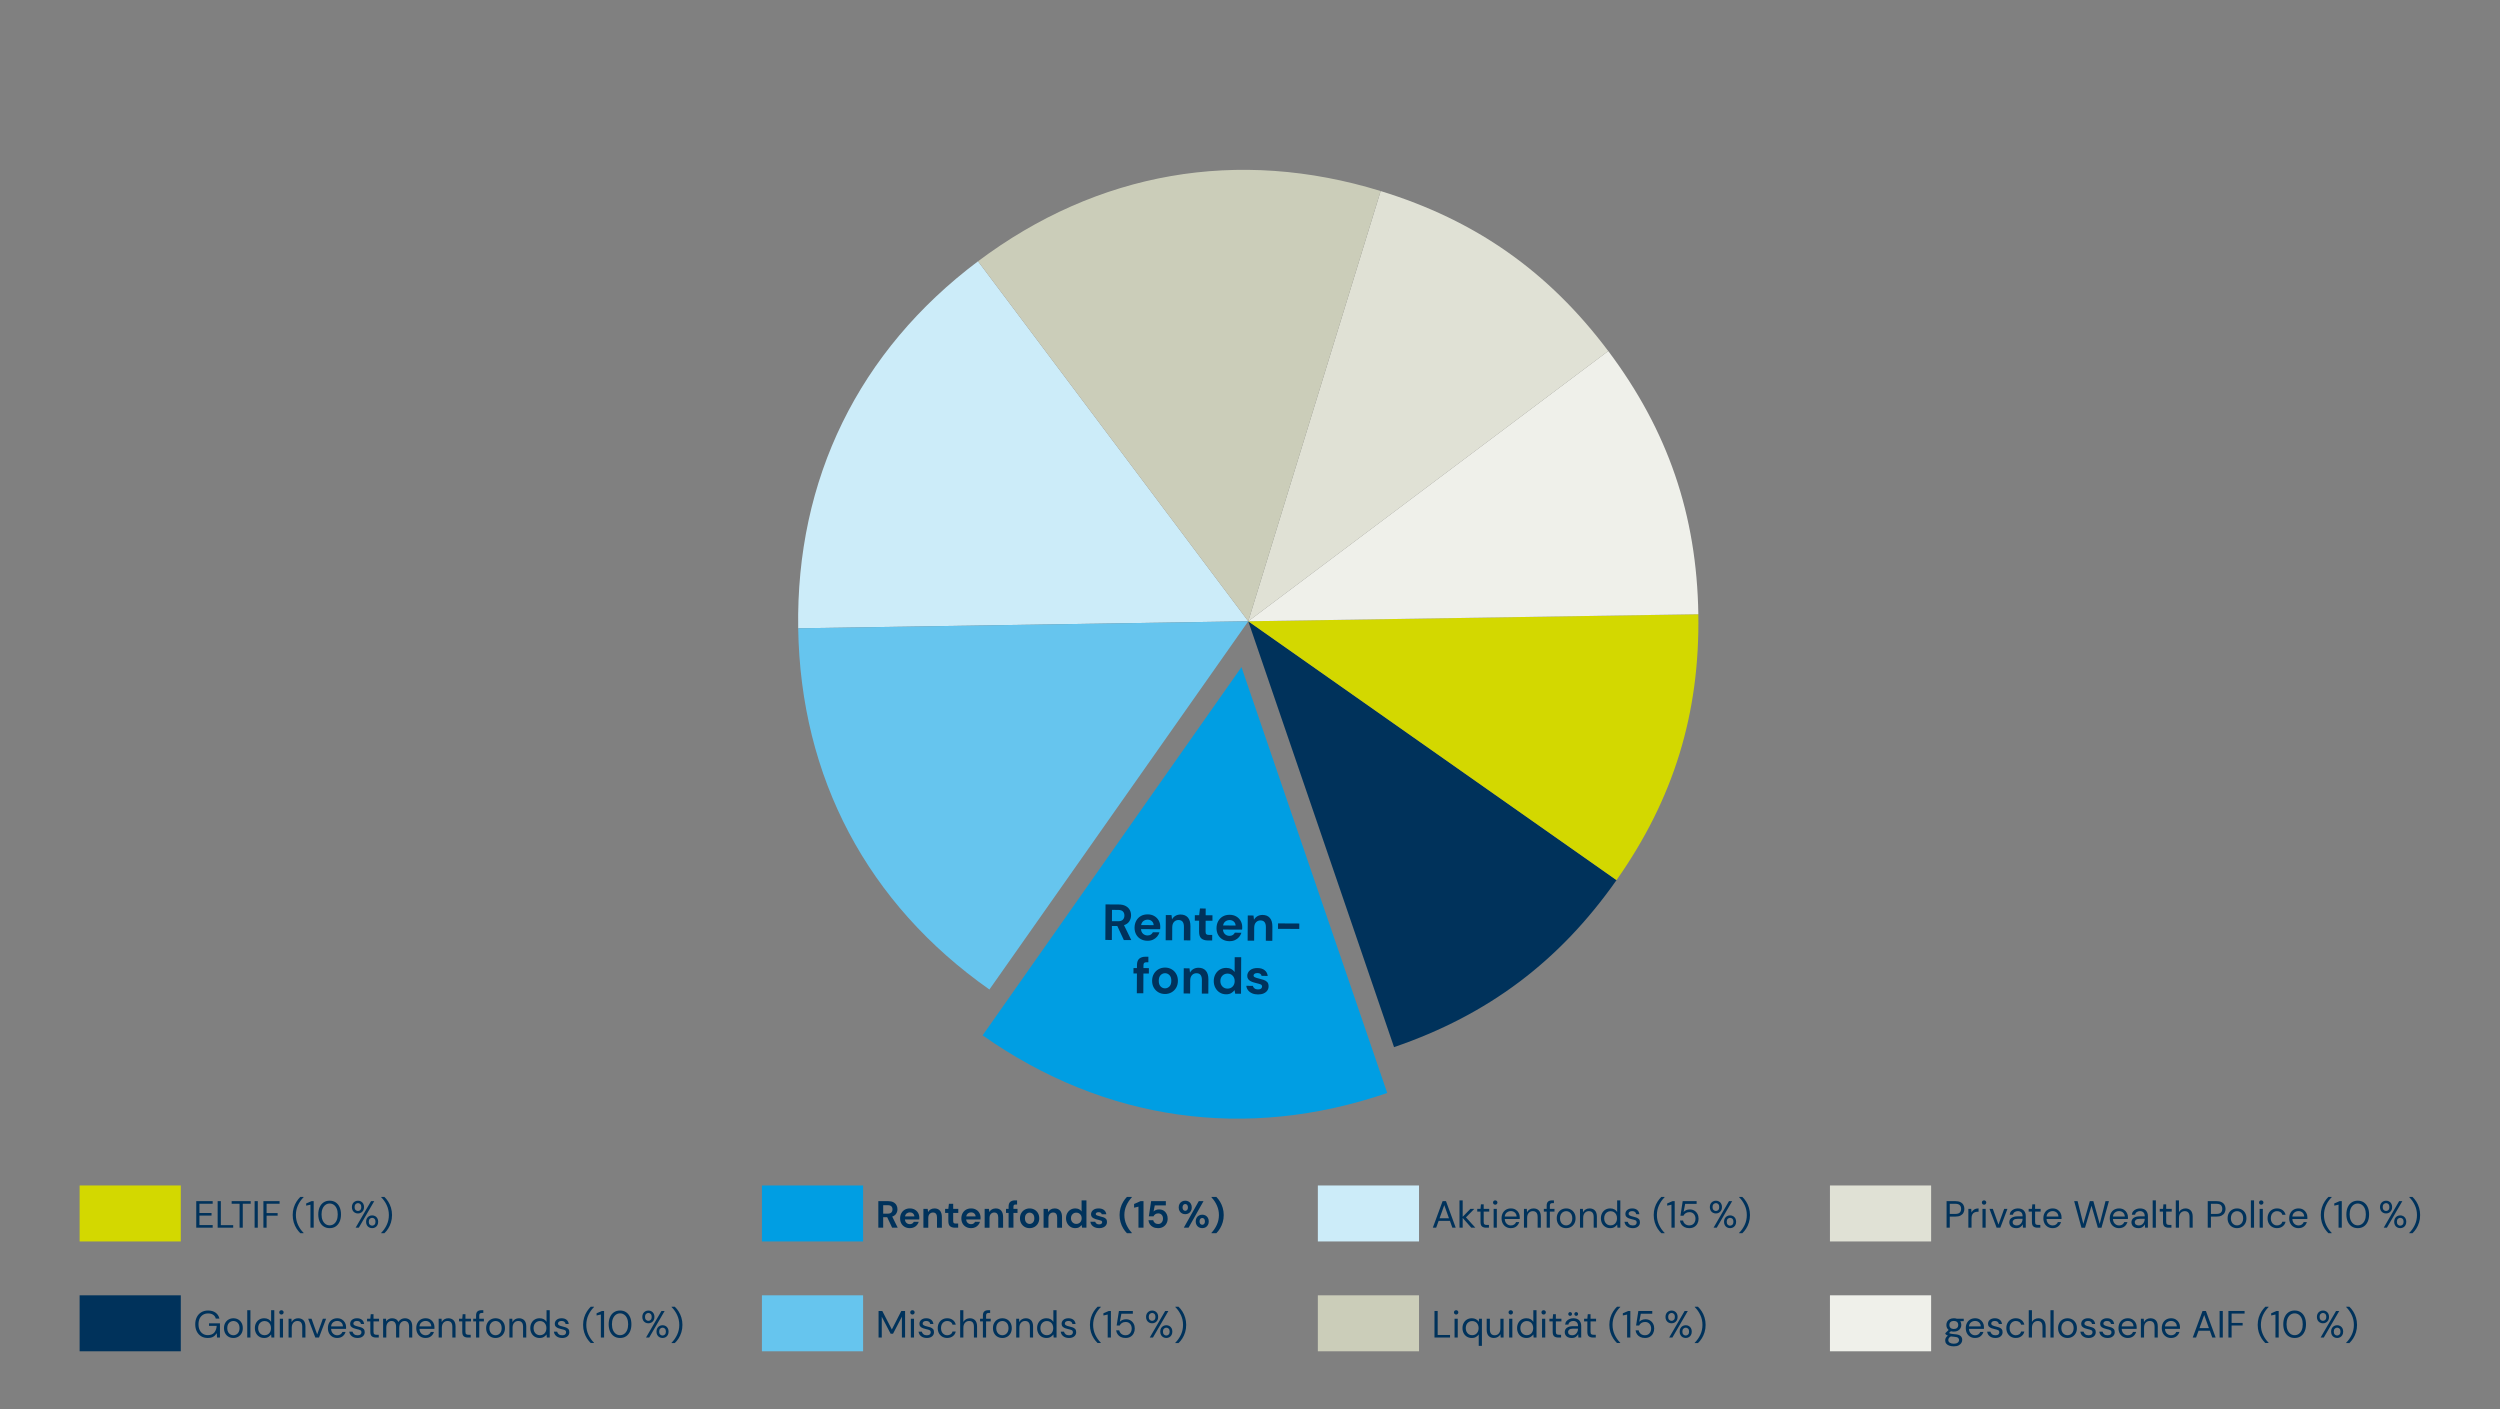 <?xml version="1.0" encoding="UTF-8"?>
<svg id="Pfade" xmlns="http://www.w3.org/2000/svg" viewBox="0 0 3200 1804">
  <rect x="0" y="0" width="3200" height="1804" fill="#808080" stroke="none"/>
  <defs>
    <style>
      .cls-1 {
        fill: #e0e1d5;
      }

      .cls-2 {
        fill: #ccecf9;
      }

      .cls-3 {
        fill: #d3d800;
      }

      .cls-4 {
        fill: #cbcdb9;
      }

      .cls-5 {
        fill: #00325b;
      }

      .cls-6 {
        fill: #009ee3;
      }

      .cls-7 {
        fill: #eff0ea;
      }

      .cls-8 {
        fill: #66c5ee;
      }
    </style>
  </defs>
  <g>
    <rect class="cls-2" x="1686.85" y="1517.41" width="129.51" height="71.65"/>
    <g>
      <path class="cls-5" d="M1834.01,1571.45l12.53-34h4.32l12.48,34h-4.32l-3.11-8.74h-14.47l-3.16,8.74h-4.27ZM1842.65,1559.4h12.04l-6.02-16.8-6.02,16.8Z"/>
      <path class="cls-5" d="M1868.15,1571.45v-34.97h4.08v21.03l9.86-10.15h5l-10.68,10.88,12.04,13.21h-5.2l-11.02-12.48v12.48h-4.08Z"/>
      <path class="cls-5" d="M1902.14,1571.45c-2.2,0-3.93-.53-5.2-1.6s-1.89-2.99-1.89-5.78v-13.26h-4.18v-3.45h4.18l.53-5.78h3.55v5.78h7.09v3.45h-7.09v13.26c0,1.52.31,2.55.92,3.08s1.7.8,3.25.8h2.53v3.5h-3.69Z"/>
      <path class="cls-5" d="M1913.9,1542.02c-.81,0-1.48-.27-2.02-.8s-.8-1.21-.8-2.02.27-1.42.8-1.94c.53-.52,1.21-.78,2.02-.78s1.44.26,1.99.78c.55.52.83,1.17.83,1.94s-.28,1.48-.83,2.02c-.55.53-1.21.8-1.99.8ZM1911.86,1571.45v-24.09h4.08v24.09h-4.08Z"/>
      <path class="cls-5" d="M1933.86,1572.03c-2.3,0-4.34-.53-6.12-1.58-1.78-1.05-3.18-2.52-4.2-4.39-1.02-1.88-1.53-4.1-1.53-6.65s.5-4.74,1.51-6.63c1-1.89,2.4-3.37,4.2-4.42s3.88-1.58,6.24-1.58,4.35.53,6.05,1.58c1.7,1.05,3,2.44,3.91,4.15s1.36,3.56,1.36,5.54c0,.36,0,.71-.02,1.07-.02.36-.02.76-.02,1.21h-19.18c.1,1.85.53,3.38,1.29,4.59.76,1.21,1.72,2.13,2.87,2.74,1.15.62,2.37.92,3.67.92,1.68,0,3.09-.39,4.22-1.17,1.13-.78,1.96-1.83,2.48-3.16h4.03c-.65,2.23-1.89,4.09-3.71,5.56-1.83,1.47-4.17,2.21-7.02,2.21ZM1933.86,1550.22c-1.94,0-3.67.59-5.17,1.77-1.5,1.18-2.37,2.91-2.6,5.17h15.15c-.1-2.17-.84-3.87-2.23-5.1-1.39-1.23-3.11-1.85-5.15-1.85Z"/>
      <path class="cls-5" d="M1950.66,1571.45v-24.09h3.69l.24,4.32c.78-1.52,1.89-2.72,3.35-3.59s3.11-1.31,4.95-1.31c2.85,0,5.12.87,6.82,2.6,1.7,1.73,2.55,4.4,2.55,7.99v14.08h-4.08v-13.65c0-5.02-2.07-7.53-6.22-7.53-2.07,0-3.8.75-5.17,2.26-1.38,1.51-2.06,3.65-2.06,6.44v12.48h-4.08Z"/>
      <path class="cls-5" d="M1979.75,1571.45v-20.64h-3.64v-3.45h3.64v-4.18c0-2.33.58-4.03,1.75-5.1,1.17-1.07,2.87-1.6,5.1-1.6h2.43v3.5h-1.8c-1.23,0-2.11.25-2.62.75s-.78,1.35-.78,2.55v4.08h5.92v3.45h-5.92v20.64h-4.08Z"/>
      <path class="cls-5" d="M2004.62,1572.03c-2.27,0-4.31-.52-6.12-1.55-1.81-1.04-3.25-2.5-4.3-4.39-1.05-1.89-1.58-4.12-1.58-6.68s.53-4.78,1.6-6.68c1.07-1.89,2.52-3.36,4.35-4.39s3.88-1.55,6.14-1.55,4.31.52,6.12,1.55c1.81,1.04,3.25,2.5,4.3,4.39,1.05,1.89,1.58,4.12,1.58,6.68s-.53,4.78-1.6,6.68c-1.07,1.89-2.52,3.36-4.35,4.39-1.83,1.04-3.88,1.55-6.14,1.55ZM2004.62,1568.53c1.39,0,2.69-.34,3.88-1.02,1.2-.68,2.17-1.7,2.91-3.06.75-1.36,1.12-3.04,1.12-5.05s-.36-3.69-1.09-5.05c-.73-1.36-1.69-2.38-2.89-3.06-1.2-.68-2.48-1.02-3.84-1.02s-2.69.34-3.88,1.02c-1.2.68-2.17,1.7-2.91,3.06-.75,1.36-1.12,3.04-1.12,5.05s.37,3.69,1.12,5.05c.74,1.36,1.71,2.38,2.89,3.06,1.18.68,2.45,1.02,3.81,1.02Z"/>
      <path class="cls-5" d="M2022.39,1571.45v-24.09h3.69l.24,4.32c.78-1.52,1.89-2.72,3.35-3.59s3.11-1.31,4.95-1.31c2.85,0,5.12.87,6.82,2.6,1.7,1.73,2.55,4.4,2.55,7.99v14.08h-4.08v-13.65c0-5.02-2.07-7.53-6.22-7.53-2.07,0-3.8.75-5.17,2.26-1.38,1.51-2.06,3.65-2.06,6.44v12.48h-4.08Z"/>
      <path class="cls-5" d="M2061.1,1572.03c-2.4,0-4.49-.55-6.29-1.65s-3.19-2.61-4.18-4.52c-.99-1.91-1.48-4.08-1.48-6.51s.5-4.59,1.51-6.48c1-1.89,2.4-3.38,4.18-4.47,1.78-1.08,3.88-1.63,6.31-1.63,1.97,0,3.72.41,5.25,1.21,1.52.81,2.7,1.94,3.54,3.4v-14.91h4.08v34.97h-3.69l-.39-3.98c-.78,1.17-1.89,2.22-3.35,3.16-1.46.94-3.29,1.41-5.49,1.41ZM2061.54,1568.49c1.62,0,3.05-.38,4.3-1.14,1.25-.76,2.22-1.82,2.91-3.18.7-1.36,1.04-2.95,1.04-4.76s-.35-3.4-1.04-4.76c-.7-1.36-1.67-2.42-2.91-3.18-1.25-.76-2.68-1.14-4.3-1.14s-3,.38-4.25,1.14c-1.25.76-2.22,1.82-2.91,3.18-.7,1.36-1.04,2.95-1.04,4.76s.35,3.4,1.04,4.76c.7,1.36,1.67,2.42,2.91,3.18,1.25.76,2.66,1.14,4.25,1.14Z"/>
      <path class="cls-5" d="M2089.9,1572.03c-2.88,0-5.28-.73-7.19-2.19s-3.03-3.43-3.35-5.92h4.18c.26,1.26.93,2.36,2.02,3.28,1.08.92,2.55,1.38,4.39,1.38,1.72,0,2.98-.36,3.79-1.09s1.21-1.59,1.21-2.6c0-1.46-.53-2.43-1.58-2.91-1.05-.49-2.53-.92-4.44-1.31-1.3-.26-2.59-.63-3.89-1.12-1.29-.49-2.38-1.17-3.25-2.06-.87-.89-1.31-2.06-1.31-3.52,0-2.1.78-3.83,2.36-5.17,1.57-1.34,3.7-2.02,6.39-2.02s4.65.64,6.29,1.92c1.63,1.28,2.58,3.1,2.84,5.46h-4.03c-.16-1.23-.69-2.19-1.58-2.89-.89-.7-2.08-1.04-3.57-1.04s-2.58.31-3.38.92c-.79.62-1.19,1.42-1.19,2.43s.51,1.73,1.53,2.28c1.02.55,2.4,1.02,4.15,1.41,1.49.32,2.91.72,4.25,1.19,1.34.47,2.44,1.17,3.3,2.09.86.92,1.29,2.26,1.29,4.01.03,2.17-.79,3.96-2.45,5.37-1.67,1.41-3.93,2.11-6.77,2.11Z"/>
      <path class="cls-5" d="M2126.52,1578.49c-1.75-1.68-3.37-3.68-4.86-6s-2.68-4.92-3.57-7.82c-.89-2.9-1.34-6.03-1.34-9.4s.45-6.5,1.34-9.4c.89-2.9,2.08-5.5,3.57-7.82,1.49-2.31,3.11-4.31,4.86-6h4.18v.39c-2.98,2.91-5.37,6.32-7.16,10.22-1.8,3.9-2.7,8.1-2.7,12.6s.91,8.7,2.72,12.6c1.81,3.9,4.19,7.31,7.14,10.22v.39h-4.18Z"/>
      <path class="cls-5" d="M2139.48,1571.45v-29.43l-5.49,1.21v-2.82l6.85-2.96h2.77v34h-4.13Z"/>
      <path class="cls-5" d="M2162.36,1572.03c-2.33,0-4.35-.42-6.07-1.26-1.72-.84-3.08-2-4.1-3.47-1.02-1.47-1.64-3.15-1.87-5.03h3.98c.39,1.88,1.29,3.39,2.72,4.54,1.42,1.15,3.22,1.72,5.39,1.72,1.62,0,3.01-.38,4.18-1.14,1.17-.76,2.06-1.79,2.7-3.08.63-1.29.95-2.74.95-4.32,0-2.53-.71-4.56-2.14-6.12-1.43-1.55-3.27-2.33-5.54-2.33-1.88,0-3.48.42-4.81,1.26-1.33.84-2.3,1.94-2.91,3.3h-3.89l2.91-18.65h17.82v3.54h-14.67l-1.99,10.34c.78-.94,1.85-1.72,3.23-2.33,1.38-.61,2.95-.92,4.74-.92,2.23,0,4.18.52,5.85,1.55,1.67,1.04,2.97,2.45,3.91,4.23.94,1.78,1.41,3.8,1.41,6.07s-.46,4.18-1.38,6.02c-.92,1.85-2.27,3.32-4.03,4.42s-3.89,1.65-6.39,1.65Z"/>
      <path class="cls-5" d="M2196.35,1553.24c-1.46,0-2.78-.33-3.96-1-1.18-.66-2.11-1.6-2.79-2.82-.68-1.21-1.02-2.66-1.02-4.35s.35-3.13,1.04-4.35c.7-1.21,1.63-2.15,2.82-2.82,1.18-.66,2.5-1,3.96-1s2.77.33,3.93,1c1.17.66,2.09,1.6,2.77,2.82.68,1.21,1.02,2.66,1.02,4.35s-.35,3.13-1.04,4.35c-.7,1.21-1.63,2.15-2.79,2.82-1.17.66-2.48,1-3.93,1ZM2196.35,1550.08c1.13,0,2.13-.42,2.99-1.26.86-.84,1.29-2.09,1.29-3.74s-.42-2.95-1.26-3.81c-.84-.86-1.83-1.29-2.96-1.29s-2.15.43-3.04,1.29c-.89.86-1.34,2.13-1.34,3.81s.44,2.9,1.31,3.74c.87.84,1.88,1.26,3.01,1.26ZM2193.34,1571.45l19.77-34h4.08l-19.77,34h-4.08ZM2214.52,1572.03c-1.46,0-2.78-.33-3.96-1-1.18-.66-2.11-1.6-2.79-2.82-.68-1.21-1.02-2.66-1.02-4.35s.35-3.13,1.04-4.35,1.63-2.15,2.79-2.82c1.17-.66,2.48-1,3.93-1s2.77.33,3.93,1c1.17.66,2.09,1.6,2.77,2.82s1.02,2.66,1.02,4.35-.34,3.13-1.02,4.35-1.6,2.15-2.77,2.82c-1.17.66-2.48,1-3.93,1ZM2214.47,1568.87c1.17,0,2.18-.42,3.04-1.26.86-.84,1.29-2.09,1.29-3.74s-.42-2.95-1.26-3.79-1.84-1.26-3.01-1.26-2.14.42-3.01,1.26c-.88.84-1.31,2.1-1.31,3.79s.43,2.9,1.29,3.74c.86.84,1.85,1.26,2.99,1.26Z"/>
      <path class="cls-5" d="M2226.03,1578.49v-.39c2.95-2.91,5.33-6.32,7.16-10.22s2.74-8.1,2.74-12.6-.91-8.7-2.72-12.6c-1.81-3.9-4.19-7.31-7.14-10.22v-.39h4.13c1.78,1.68,3.41,3.68,4.88,6,1.47,2.32,2.65,4.92,3.54,7.82.89,2.9,1.34,6.03,1.34,9.4s-.45,6.5-1.34,9.4c-.89,2.9-2.07,5.5-3.54,7.82-1.47,2.31-3.1,4.31-4.88,6h-4.18Z"/>
    </g>
  </g>
  <g>
    <rect class="cls-3" x="101.91" y="1517.41" width="129.51" height="71.65"/>
    <g>
      <path class="cls-5" d="M251.2,1571.45v-34h21.03v3.35h-16.95v11.85h15.49v3.3h-15.49v12.14h16.95v3.35h-21.03Z"/>
      <path class="cls-5" d="M278.59,1571.45v-34h4.08v30.74h15.83v3.25h-19.91Z"/>
      <path class="cls-5" d="M306.66,1571.45v-30.65h-10.15v-3.35h24.38v3.35h-10.15v30.65h-4.08Z"/>
      <path class="cls-5" d="M325.9,1571.45v-34h4.08v34h-4.08Z"/>
      <path class="cls-5" d="M337.16,1571.45v-34h20.69v3.35h-16.61v11.95h14.13v3.3h-14.13v15.4h-4.08Z"/>
      <path class="cls-5" d="M384.42,1578.49c-1.75-1.68-3.37-3.68-4.86-6-1.49-2.31-2.68-4.92-3.57-7.82-.89-2.9-1.34-6.03-1.34-9.4s.44-6.5,1.34-9.4c.89-2.9,2.08-5.5,3.57-7.82,1.49-2.31,3.11-4.31,4.86-6h4.18v.39c-2.98,2.91-5.37,6.32-7.16,10.22-1.8,3.9-2.7,8.1-2.7,12.6s.91,8.7,2.72,12.6c1.81,3.9,4.19,7.31,7.14,10.22v.39h-4.18Z"/>
      <path class="cls-5" d="M397.39,1571.45v-29.43l-5.49,1.21v-2.82l6.85-2.96h2.77v34h-4.13Z"/>
      <path class="cls-5" d="M421.96,1572.03c-3.01,0-5.61-.74-7.79-2.21-2.19-1.47-3.86-3.53-5.03-6.17-1.17-2.64-1.75-5.71-1.75-9.2s.58-6.56,1.75-9.2c1.17-2.64,2.84-4.69,5.03-6.17,2.19-1.47,4.78-2.21,7.79-2.21s5.6.74,7.77,2.21c2.17,1.47,3.84,3.53,5,6.17s1.75,5.71,1.75,9.2-.58,6.56-1.75,9.2c-1.17,2.64-2.83,4.7-5,6.17-2.17,1.47-4.76,2.21-7.77,2.21ZM421.96,1568.44c1.97,0,3.75-.56,5.32-1.68,1.57-1.12,2.8-2.72,3.69-4.81.89-2.09,1.34-4.59,1.34-7.5s-.45-5.41-1.34-7.48c-.89-2.07-2.12-3.67-3.69-4.78-1.57-1.12-3.34-1.68-5.32-1.68s-3.79.56-5.34,1.68c-1.55,1.12-2.79,2.71-3.69,4.78-.91,2.07-1.36,4.57-1.36,7.48s.45,5.42,1.36,7.5c.91,2.09,2.14,3.69,3.69,4.81s3.33,1.68,5.34,1.68Z"/>
      <path class="cls-5" d="M458.19,1553.24c-1.46,0-2.78-.33-3.96-1-1.18-.66-2.11-1.6-2.79-2.82-.68-1.21-1.02-2.66-1.02-4.35s.35-3.13,1.04-4.35c.7-1.21,1.63-2.15,2.82-2.82,1.18-.66,2.5-1,3.96-1s2.77.33,3.93,1c1.17.66,2.09,1.6,2.77,2.82.68,1.21,1.02,2.66,1.02,4.35s-.35,3.13-1.04,4.35c-.7,1.21-1.63,2.15-2.79,2.82-1.17.66-2.48,1-3.93,1ZM458.19,1550.08c1.13,0,2.13-.42,2.99-1.26.86-.84,1.29-2.09,1.29-3.74s-.42-2.95-1.26-3.81c-.84-.86-1.83-1.29-2.96-1.29s-2.15.43-3.04,1.29c-.89.86-1.34,2.13-1.34,3.81s.44,2.9,1.31,3.74c.87.84,1.88,1.26,3.01,1.26ZM455.18,1571.45l19.77-34h4.08l-19.77,34h-4.08ZM476.35,1572.03c-1.46,0-2.78-.33-3.96-1-1.18-.66-2.11-1.6-2.79-2.82-.68-1.21-1.02-2.66-1.02-4.35s.35-3.13,1.04-4.35,1.63-2.15,2.79-2.82c1.17-.66,2.48-1,3.93-1s2.77.33,3.93,1c1.17.66,2.09,1.6,2.77,2.82.68,1.21,1.02,2.66,1.02,4.35s-.34,3.13-1.02,4.35c-.68,1.21-1.6,2.15-2.77,2.82s-2.48,1-3.93,1ZM476.3,1568.87c1.17,0,2.18-.42,3.04-1.26.86-.84,1.29-2.09,1.29-3.74s-.42-2.95-1.26-3.79c-.84-.84-1.85-1.26-3.01-1.26s-2.14.42-3.01,1.26c-.87.84-1.31,2.1-1.31,3.79s.43,2.9,1.29,3.74c.86.84,1.85,1.26,2.99,1.26Z"/>
      <path class="cls-5" d="M487.86,1578.49v-.39c2.95-2.91,5.33-6.32,7.16-10.22s2.74-8.1,2.74-12.6-.91-8.7-2.72-12.6c-1.81-3.9-4.19-7.31-7.14-10.22v-.39h4.13c1.78,1.68,3.41,3.68,4.88,6,1.47,2.32,2.65,4.92,3.54,7.82.89,2.9,1.34,6.03,1.34,9.4s-.45,6.5-1.34,9.4c-.89,2.9-2.07,5.5-3.54,7.82-1.47,2.31-3.1,4.31-4.88,6h-4.18Z"/>
    </g>
  </g>
  <g>
    <rect class="cls-8" x="975.26" y="1658" width="129.51" height="71.65"/>
    <g>
      <path class="cls-5" d="M1124.56,1712.04v-34h4.76l12.24,23.7,12.14-23.7h4.81v34h-4.08v-26.71l-11.36,21.85h-3.06l-11.36-21.81v26.66h-4.08Z"/>
      <path class="cls-5" d="M1167.92,1682.61c-.81,0-1.48-.27-2.02-.8s-.8-1.21-.8-2.02.27-1.42.8-1.94c.53-.52,1.21-.78,2.02-.78s1.44.26,1.99.78c.55.52.83,1.17.83,1.94s-.28,1.48-.83,2.02c-.55.53-1.21.8-1.99.8ZM1165.88,1712.04v-24.09h4.08v24.09h-4.08Z"/>
      <path class="cls-5" d="M1186.28,1712.62c-2.88,0-5.28-.73-7.19-2.19-1.91-1.46-3.03-3.43-3.35-5.92h4.18c.26,1.26.93,2.36,2.02,3.28,1.08.92,2.55,1.38,4.4,1.38,1.72,0,2.98-.36,3.79-1.09.81-.73,1.21-1.59,1.21-2.6,0-1.46-.53-2.43-1.58-2.91-1.05-.49-2.53-.92-4.44-1.31-1.3-.26-2.59-.63-3.89-1.12-1.3-.49-2.38-1.17-3.25-2.06-.87-.89-1.31-2.06-1.31-3.52,0-2.1.78-3.83,2.36-5.17,1.57-1.34,3.7-2.02,6.39-2.02s4.65.64,6.29,1.92c1.63,1.28,2.58,3.1,2.84,5.46h-4.03c-.16-1.23-.69-2.19-1.58-2.89-.89-.7-2.08-1.04-3.57-1.04s-2.58.31-3.38.92c-.79.62-1.19,1.42-1.19,2.43s.51,1.73,1.53,2.28c1.02.55,2.4,1.02,4.15,1.41,1.49.32,2.91.72,4.25,1.19,1.34.47,2.44,1.17,3.3,2.09s1.29,2.26,1.29,4.01c.03,2.17-.79,3.96-2.45,5.37-1.67,1.41-3.93,2.11-6.77,2.11Z"/>
      <path class="cls-5" d="M1212.41,1712.62c-2.3,0-4.36-.53-6.19-1.58-1.83-1.05-3.27-2.53-4.32-4.42-1.05-1.89-1.58-4.1-1.58-6.63s.53-4.74,1.58-6.63c1.05-1.89,2.49-3.37,4.32-4.42,1.83-1.05,3.89-1.58,6.19-1.58,2.85,0,5.25.75,7.21,2.23,1.96,1.49,3.2,3.48,3.72,5.97h-4.18c-.32-1.49-1.12-2.65-2.38-3.47-1.26-.83-2.74-1.24-4.42-1.24-1.36,0-2.64.34-3.84,1.02-1.2.68-2.17,1.7-2.91,3.06-.75,1.36-1.12,3.04-1.12,5.05s.37,3.69,1.12,5.05c.74,1.36,1.72,2.39,2.91,3.08,1.2.7,2.48,1.04,3.84,1.04,1.68,0,3.16-.41,4.42-1.24,1.26-.83,2.06-2,2.38-3.52h4.18c-.49,2.43-1.72,4.4-3.69,5.92-1.98,1.52-4.39,2.28-7.24,2.28Z"/>
      <path class="cls-5" d="M1229.02,1712.04v-34.97h4.08v15.01c.81-1.49,1.96-2.65,3.45-3.47,1.49-.83,3.11-1.24,4.86-1.24,2.78,0,5.02.87,6.7,2.6,1.68,1.73,2.53,4.4,2.53,7.99v14.08h-4.03v-13.65c0-5.02-2.02-7.53-6.07-7.53-2.1,0-3.87.75-5.29,2.26-1.42,1.51-2.14,3.65-2.14,6.44v12.48h-4.08Z"/>
      <path class="cls-5" d="M1258.11,1712.04v-20.64h-3.64v-3.45h3.64v-4.18c0-2.33.58-4.03,1.75-5.1s2.87-1.6,5.1-1.6h2.43v3.5h-1.8c-1.23,0-2.1.25-2.62.75-.52.5-.78,1.35-.78,2.55v4.08h5.93v3.45h-5.93v20.64h-4.08Z"/>
      <path class="cls-5" d="M1282.98,1712.62c-2.27,0-4.31-.52-6.12-1.55-1.81-1.04-3.25-2.5-4.3-4.39-1.05-1.89-1.58-4.12-1.58-6.68s.53-4.78,1.6-6.68c1.07-1.89,2.52-3.36,4.35-4.39,1.83-1.04,3.88-1.55,6.14-1.55s4.31.52,6.12,1.55c1.81,1.04,3.25,2.5,4.3,4.39,1.05,1.89,1.58,4.12,1.58,6.68s-.53,4.78-1.6,6.68c-1.07,1.89-2.52,3.36-4.35,4.39-1.83,1.04-3.88,1.55-6.14,1.55ZM1282.98,1709.13c1.39,0,2.69-.34,3.89-1.02,1.2-.68,2.17-1.7,2.91-3.06.74-1.36,1.12-3.04,1.12-5.05s-.36-3.69-1.09-5.05c-.73-1.36-1.69-2.38-2.89-3.06-1.2-.68-2.48-1.02-3.84-1.02s-2.69.34-3.89,1.02c-1.2.68-2.17,1.7-2.91,3.06-.75,1.36-1.12,3.04-1.12,5.05s.37,3.69,1.12,5.05c.74,1.36,1.71,2.38,2.89,3.06,1.18.68,2.45,1.02,3.81,1.02Z"/>
      <path class="cls-5" d="M1300.75,1712.04v-24.09h3.69l.24,4.32c.78-1.52,1.89-2.72,3.35-3.59,1.46-.87,3.11-1.31,4.95-1.31,2.85,0,5.12.87,6.82,2.6,1.7,1.73,2.55,4.4,2.55,7.99v14.08h-4.08v-13.65c0-5.02-2.07-7.53-6.22-7.53-2.07,0-3.8.75-5.17,2.26-1.38,1.51-2.06,3.65-2.06,6.44v12.48h-4.08Z"/>
      <path class="cls-5" d="M1339.46,1712.62c-2.4,0-4.49-.55-6.29-1.65s-3.19-2.61-4.18-4.52c-.99-1.91-1.48-4.08-1.48-6.51s.5-4.59,1.51-6.48c1-1.89,2.4-3.38,4.18-4.47,1.78-1.08,3.89-1.63,6.31-1.63,1.97,0,3.72.41,5.25,1.21,1.52.81,2.7,1.94,3.55,3.4v-14.91h4.08v34.97h-3.69l-.39-3.98c-.78,1.17-1.89,2.22-3.35,3.16-1.46.94-3.29,1.41-5.49,1.41ZM1339.9,1709.08c1.62,0,3.05-.38,4.3-1.14,1.25-.76,2.22-1.82,2.91-3.18.7-1.36,1.04-2.95,1.04-4.76s-.35-3.4-1.04-4.76c-.7-1.36-1.67-2.42-2.91-3.18-1.25-.76-2.68-1.14-4.3-1.14s-3,.38-4.25,1.14c-1.25.76-2.22,1.82-2.91,3.18-.7,1.36-1.04,2.95-1.04,4.76s.35,3.4,1.04,4.76c.7,1.36,1.67,2.42,2.91,3.18,1.25.76,2.66,1.14,4.25,1.14Z"/>
      <path class="cls-5" d="M1368.26,1712.62c-2.88,0-5.28-.73-7.19-2.19-1.91-1.46-3.03-3.43-3.35-5.92h4.18c.26,1.26.93,2.36,2.02,3.28,1.08.92,2.55,1.38,4.4,1.38,1.72,0,2.98-.36,3.79-1.09.81-.73,1.21-1.59,1.21-2.6,0-1.46-.53-2.43-1.58-2.91-1.05-.49-2.53-.92-4.44-1.31-1.3-.26-2.59-.63-3.89-1.12-1.3-.49-2.38-1.17-3.25-2.06-.87-.89-1.31-2.06-1.31-3.52,0-2.1.78-3.83,2.36-5.17,1.57-1.34,3.7-2.02,6.39-2.02s4.65.64,6.29,1.92c1.63,1.28,2.58,3.1,2.84,5.46h-4.03c-.16-1.23-.69-2.19-1.58-2.89-.89-.7-2.08-1.04-3.57-1.04s-2.58.31-3.38.92c-.79.62-1.19,1.42-1.19,2.43s.51,1.73,1.53,2.28c1.02.55,2.4,1.02,4.15,1.41,1.49.32,2.91.72,4.25,1.19,1.34.47,2.44,1.17,3.3,2.09s1.29,2.26,1.29,4.01c.03,2.17-.79,3.96-2.45,5.37-1.67,1.41-3.93,2.11-6.77,2.11Z"/>
      <path class="cls-5" d="M1404.88,1719.08c-1.75-1.68-3.37-3.68-4.86-6-1.49-2.31-2.68-4.92-3.57-7.82-.89-2.9-1.34-6.03-1.34-9.4s.44-6.5,1.34-9.4c.89-2.9,2.08-5.5,3.57-7.82,1.49-2.31,3.11-4.31,4.86-6h4.18v.39c-2.98,2.91-5.37,6.32-7.16,10.22-1.8,3.9-2.7,8.1-2.7,12.6s.91,8.7,2.72,12.6c1.81,3.9,4.19,7.31,7.14,10.22v.39h-4.18Z"/>
      <path class="cls-5" d="M1417.84,1712.04v-29.43l-5.49,1.21v-2.82l6.85-2.96h2.77v34h-4.13Z"/>
      <path class="cls-5" d="M1440.72,1712.62c-2.33,0-4.35-.42-6.07-1.26-1.72-.84-3.08-2-4.1-3.47-1.02-1.47-1.64-3.15-1.87-5.03h3.98c.39,1.88,1.29,3.39,2.72,4.54,1.42,1.15,3.22,1.72,5.39,1.72,1.62,0,3.01-.38,4.18-1.14,1.17-.76,2.06-1.79,2.7-3.08.63-1.29.95-2.74.95-4.32,0-2.53-.71-4.56-2.14-6.12-1.42-1.55-3.27-2.33-5.54-2.33-1.88,0-3.48.42-4.81,1.26-1.33.84-2.3,1.94-2.91,3.3h-3.89l2.91-18.65h17.82v3.54h-14.67l-1.99,10.34c.78-.94,1.85-1.72,3.23-2.33,1.38-.61,2.95-.92,4.74-.92,2.23,0,4.18.52,5.85,1.55,1.67,1.04,2.97,2.45,3.91,4.23.94,1.78,1.41,3.8,1.41,6.07s-.46,4.18-1.38,6.02-2.27,3.32-4.03,4.42c-1.77,1.1-3.89,1.65-6.39,1.65Z"/>
      <path class="cls-5" d="M1474.71,1693.83c-1.46,0-2.78-.33-3.96-1-1.18-.66-2.11-1.6-2.79-2.82-.68-1.21-1.02-2.66-1.02-4.35s.35-3.13,1.04-4.35c.7-1.21,1.63-2.15,2.82-2.82,1.18-.66,2.5-1,3.96-1s2.77.33,3.93,1c1.17.66,2.09,1.6,2.77,2.82.68,1.21,1.02,2.66,1.02,4.35s-.35,3.13-1.04,4.35c-.7,1.21-1.63,2.15-2.79,2.82-1.17.66-2.48,1-3.93,1ZM1474.71,1690.67c1.13,0,2.13-.42,2.99-1.26.86-.84,1.29-2.09,1.29-3.74s-.42-2.95-1.26-3.81c-.84-.86-1.83-1.29-2.96-1.29s-2.15.43-3.04,1.29c-.89.86-1.34,2.13-1.34,3.81s.44,2.9,1.31,3.74c.87.84,1.88,1.26,3.01,1.26ZM1471.7,1712.04l19.77-34h4.08l-19.77,34h-4.08ZM1492.88,1712.62c-1.46,0-2.78-.33-3.96-1-1.18-.66-2.11-1.6-2.79-2.82-.68-1.21-1.02-2.66-1.02-4.35s.35-3.13,1.04-4.35,1.63-2.15,2.79-2.82c1.17-.66,2.48-1,3.93-1s2.77.33,3.93,1c1.17.66,2.09,1.6,2.77,2.82.68,1.21,1.02,2.66,1.02,4.35s-.34,3.13-1.02,4.35c-.68,1.21-1.6,2.15-2.77,2.82s-2.48,1-3.93,1ZM1492.83,1709.47c1.17,0,2.18-.42,3.04-1.26.86-.84,1.29-2.09,1.29-3.74s-.42-2.95-1.26-3.79c-.84-.84-1.85-1.26-3.01-1.26s-2.14.42-3.01,1.26c-.87.84-1.31,2.1-1.31,3.79s.43,2.9,1.29,3.74c.86.84,1.85,1.26,2.99,1.26Z"/>
      <path class="cls-5" d="M1504.39,1719.08v-.39c2.95-2.91,5.33-6.32,7.16-10.22s2.74-8.1,2.74-12.6-.91-8.7-2.72-12.6c-1.81-3.9-4.19-7.31-7.14-10.22v-.39h4.13c1.78,1.68,3.41,3.68,4.88,6,1.47,2.32,2.65,4.92,3.54,7.82.89,2.9,1.34,6.03,1.34,9.4s-.45,6.5-1.34,9.4c-.89,2.9-2.07,5.5-3.54,7.82-1.47,2.31-3.1,4.31-4.88,6h-4.18Z"/>
    </g>
  </g>
  <g>
    <rect class="cls-7" x="2342.33" y="1658" width="129.51" height="71.65"/>
    <g>
      <path class="cls-5" d="M2500.9,1704.47c-1.36,0-2.61-.18-3.74-.53l-2.43,2.28c.36.26.8.48,1.34.66s1.3.34,2.31.49c1,.15,2.41.3,4.23.46,3.24.23,5.55.97,6.94,2.23,1.39,1.26,2.09,2.91,2.09,4.95,0,1.39-.38,2.72-1.14,3.98s-1.93,2.3-3.5,3.11-3.59,1.21-6.05,1.21c-2.17,0-4.1-.28-5.78-.85-1.68-.57-3-1.42-3.93-2.57-.94-1.15-1.41-2.6-1.41-4.35,0-.91.24-1.89.73-2.94s1.39-2.05,2.72-2.99c-.71-.29-1.32-.61-1.82-.95s-.96-.72-1.38-1.14v-1.12l4.13-4.08c-1.91-1.62-2.87-3.76-2.87-6.41,0-1.59.37-3.03,1.12-4.32.74-1.29,1.83-2.32,3.25-3.08,1.42-.76,3.16-1.14,5.2-1.14,1.39,0,2.65.19,3.79.58h8.89v3.06l-4.52.19c.94,1.36,1.41,2.93,1.41,4.71,0,1.59-.38,3.03-1.14,4.32-.76,1.3-1.84,2.32-3.25,3.08-1.41.76-3.13,1.14-5.17,1.14ZM2493.81,1715.15c0,1.62.68,2.82,2.04,3.62,1.36.79,3.06,1.19,5.1,1.19s3.62-.44,4.83-1.31c1.21-.88,1.82-2.04,1.82-3.5,0-1.04-.42-1.94-1.26-2.7-.84-.76-2.4-1.21-4.66-1.34-1.78-.13-3.32-.29-4.61-.49-1.33.71-2.2,1.48-2.62,2.31-.42.83-.63,1.56-.63,2.21ZM2500.9,1701.11c1.72,0,3.08-.44,4.1-1.33,1.02-.89,1.53-2.18,1.53-3.86s-.51-2.92-1.53-3.81c-1.02-.89-2.39-1.34-4.1-1.34s-3.13.45-4.15,1.34c-1.02.89-1.53,2.16-1.53,3.81s.51,2.97,1.53,3.86c1.02.89,2.4,1.33,4.15,1.33Z"/>
      <path class="cls-5" d="M2528.05,1712.62c-2.3,0-4.34-.53-6.12-1.58-1.78-1.05-3.18-2.52-4.2-4.39-1.02-1.88-1.53-4.1-1.53-6.65s.5-4.74,1.51-6.63c1-1.89,2.4-3.37,4.2-4.42s3.88-1.58,6.24-1.58,4.35.53,6.05,1.58c1.7,1.05,3,2.44,3.91,4.15s1.36,3.56,1.36,5.54c0,.36,0,.71-.02,1.07-.02.36-.02.76-.02,1.21h-19.18c.1,1.85.53,3.38,1.29,4.59.76,1.21,1.72,2.13,2.87,2.74,1.15.62,2.37.92,3.67.92,1.68,0,3.09-.39,4.22-1.17,1.13-.78,1.96-1.83,2.48-3.16h4.03c-.65,2.23-1.89,4.09-3.71,5.56-1.83,1.47-4.17,2.21-7.02,2.21ZM2528.05,1690.82c-1.94,0-3.67.59-5.17,1.77-1.5,1.18-2.37,2.91-2.6,5.17h15.15c-.1-2.17-.84-3.87-2.23-5.1-1.39-1.23-3.11-1.85-5.15-1.85Z"/>
      <path class="cls-5" d="M2554.08,1712.62c-2.88,0-5.28-.73-7.19-2.19s-3.03-3.43-3.35-5.92h4.18c.26,1.26.93,2.36,2.02,3.28,1.08.92,2.55,1.38,4.39,1.38,1.72,0,2.98-.36,3.79-1.09s1.21-1.59,1.21-2.6c0-1.46-.53-2.43-1.58-2.91-1.05-.49-2.53-.92-4.44-1.31-1.3-.26-2.59-.63-3.89-1.12-1.29-.49-2.38-1.17-3.25-2.06-.87-.89-1.31-2.06-1.31-3.52,0-2.1.78-3.83,2.36-5.17,1.57-1.34,3.7-2.02,6.39-2.02s4.65.64,6.29,1.92c1.63,1.28,2.58,3.1,2.84,5.46h-4.03c-.16-1.23-.69-2.19-1.58-2.89-.89-.7-2.08-1.04-3.57-1.04s-2.58.31-3.38.92c-.79.62-1.19,1.42-1.19,2.43s.51,1.73,1.53,2.28c1.02.55,2.4,1.02,4.15,1.41,1.49.32,2.91.72,4.25,1.19,1.34.47,2.44,1.17,3.3,2.09.86.92,1.29,2.26,1.29,4.01.03,2.17-.79,3.96-2.45,5.37-1.67,1.41-3.93,2.11-6.77,2.11Z"/>
      <path class="cls-5" d="M2580.21,1712.62c-2.3,0-4.36-.53-6.19-1.58-1.83-1.05-3.27-2.53-4.32-4.42-1.05-1.89-1.58-4.1-1.58-6.63s.53-4.74,1.58-6.63c1.05-1.89,2.49-3.37,4.32-4.42,1.83-1.05,3.89-1.58,6.19-1.58,2.85,0,5.25.75,7.21,2.23,1.96,1.49,3.2,3.48,3.71,5.97h-4.18c-.32-1.49-1.12-2.65-2.38-3.47-1.26-.83-2.74-1.24-4.42-1.24-1.36,0-2.64.34-3.84,1.02-1.2.68-2.17,1.7-2.91,3.06-.75,1.36-1.12,3.04-1.12,5.05s.37,3.69,1.12,5.05c.74,1.36,1.72,2.39,2.91,3.08,1.2.7,2.48,1.04,3.84,1.04,1.68,0,3.16-.41,4.42-1.24,1.26-.83,2.06-2,2.38-3.52h4.18c-.49,2.43-1.72,4.4-3.69,5.92-1.97,1.52-4.39,2.28-7.24,2.28Z"/>
      <path class="cls-5" d="M2596.81,1712.04v-34.97h4.08v15.01c.81-1.49,1.96-2.65,3.45-3.47,1.49-.83,3.11-1.24,4.86-1.24,2.78,0,5.02.87,6.7,2.6,1.68,1.73,2.53,4.4,2.53,7.99v14.08h-4.03v-13.65c0-5.02-2.02-7.53-6.07-7.53-2.11,0-3.87.75-5.29,2.26-1.42,1.51-2.14,3.65-2.14,6.44v12.48h-4.08Z"/>
      <path class="cls-5" d="M2624.59,1712.04v-34.97h4.08v34.97h-4.08Z"/>
      <path class="cls-5" d="M2646.35,1712.62c-2.27,0-4.31-.52-6.12-1.55-1.81-1.04-3.25-2.5-4.3-4.39-1.05-1.89-1.58-4.12-1.58-6.68s.53-4.78,1.6-6.68c1.07-1.89,2.52-3.36,4.35-4.39s3.88-1.55,6.14-1.55,4.31.52,6.12,1.55c1.81,1.04,3.25,2.5,4.3,4.39,1.05,1.89,1.58,4.12,1.58,6.68s-.53,4.78-1.6,6.68c-1.07,1.89-2.52,3.36-4.35,4.39-1.83,1.04-3.88,1.55-6.14,1.55ZM2646.35,1709.13c1.39,0,2.69-.34,3.88-1.02,1.2-.68,2.17-1.7,2.91-3.06.75-1.36,1.12-3.04,1.12-5.05s-.36-3.69-1.09-5.05c-.73-1.36-1.69-2.38-2.89-3.06-1.2-.68-2.48-1.02-3.84-1.02s-2.69.34-3.88,1.02c-1.2.68-2.17,1.7-2.91,3.06-.75,1.36-1.12,3.04-1.12,5.05s.37,3.69,1.12,5.05c.74,1.36,1.71,2.38,2.89,3.06,1.18.68,2.45,1.02,3.81,1.02Z"/>
      <path class="cls-5" d="M2673.35,1712.62c-2.88,0-5.28-.73-7.19-2.19s-3.03-3.43-3.35-5.92h4.18c.26,1.26.93,2.36,2.02,3.28,1.08.92,2.55,1.38,4.39,1.38,1.72,0,2.98-.36,3.79-1.09s1.21-1.59,1.21-2.6c0-1.46-.53-2.43-1.58-2.91-1.05-.49-2.53-.92-4.44-1.31-1.3-.26-2.59-.63-3.89-1.12-1.29-.49-2.38-1.17-3.25-2.06-.87-.89-1.31-2.06-1.31-3.52,0-2.1.78-3.83,2.36-5.17,1.57-1.34,3.7-2.02,6.39-2.02s4.65.64,6.29,1.92c1.63,1.28,2.58,3.1,2.84,5.46h-4.03c-.16-1.23-.69-2.19-1.58-2.89-.89-.7-2.08-1.04-3.57-1.04s-2.58.31-3.38.92c-.79.62-1.19,1.42-1.19,2.43s.51,1.73,1.53,2.28c1.02.55,2.4,1.02,4.15,1.41,1.49.32,2.91.72,4.25,1.19,1.34.47,2.44,1.17,3.3,2.09.86.92,1.29,2.26,1.29,4.01.03,2.17-.79,3.96-2.45,5.37-1.67,1.41-3.93,2.11-6.77,2.11Z"/>
      <path class="cls-5" d="M2697.64,1712.62c-2.88,0-5.28-.73-7.19-2.19s-3.03-3.43-3.35-5.92h4.18c.26,1.26.93,2.36,2.02,3.28,1.08.92,2.55,1.38,4.39,1.38,1.72,0,2.98-.36,3.79-1.09s1.21-1.59,1.21-2.6c0-1.46-.53-2.43-1.58-2.91-1.05-.49-2.53-.92-4.44-1.31-1.3-.26-2.59-.63-3.89-1.12-1.29-.49-2.38-1.17-3.25-2.06-.87-.89-1.31-2.06-1.31-3.52,0-2.1.78-3.83,2.36-5.17,1.57-1.34,3.7-2.02,6.39-2.02s4.65.64,6.29,1.92c1.63,1.28,2.58,3.1,2.84,5.46h-4.03c-.16-1.23-.69-2.19-1.58-2.89-.89-.7-2.08-1.04-3.57-1.04s-2.58.31-3.38.92c-.79.62-1.19,1.42-1.19,2.43s.51,1.73,1.53,2.28c1.02.55,2.4,1.02,4.15,1.41,1.49.32,2.91.72,4.25,1.19,1.34.47,2.44,1.17,3.3,2.09.86.92,1.29,2.26,1.29,4.01.03,2.17-.79,3.96-2.45,5.37-1.67,1.41-3.93,2.11-6.77,2.11Z"/>
      <path class="cls-5" d="M2723.52,1712.62c-2.3,0-4.34-.53-6.12-1.58-1.78-1.05-3.18-2.52-4.2-4.39-1.02-1.88-1.53-4.1-1.53-6.65s.5-4.74,1.51-6.63c1-1.89,2.4-3.37,4.2-4.42s3.88-1.58,6.24-1.58,4.35.53,6.05,1.58c1.7,1.05,3,2.44,3.91,4.15s1.36,3.56,1.36,5.54c0,.36,0,.71-.02,1.07-.02.36-.02.76-.02,1.21h-19.18c.1,1.85.53,3.38,1.29,4.59.76,1.21,1.72,2.13,2.87,2.74,1.15.62,2.37.92,3.67.92,1.68,0,3.09-.39,4.22-1.17,1.13-.78,1.96-1.83,2.48-3.16h4.03c-.65,2.23-1.89,4.09-3.71,5.56-1.83,1.47-4.17,2.21-7.02,2.21ZM2723.52,1690.82c-1.94,0-3.67.59-5.17,1.77-1.5,1.18-2.37,2.91-2.6,5.17h15.15c-.1-2.17-.84-3.87-2.23-5.1-1.39-1.23-3.11-1.85-5.15-1.85Z"/>
      <path class="cls-5" d="M2740.33,1712.04v-24.09h3.69l.24,4.32c.78-1.52,1.89-2.72,3.35-3.59s3.11-1.31,4.95-1.31c2.85,0,5.12.87,6.82,2.6,1.7,1.73,2.55,4.4,2.55,7.99v14.08h-4.08v-13.65c0-5.02-2.07-7.53-6.22-7.53-2.07,0-3.8.75-5.17,2.26-1.38,1.51-2.06,3.65-2.06,6.44v12.48h-4.08Z"/>
      <path class="cls-5" d="M2778.94,1712.62c-2.3,0-4.34-.53-6.12-1.58-1.78-1.05-3.18-2.52-4.2-4.39-1.02-1.88-1.53-4.1-1.53-6.65s.5-4.74,1.51-6.63c1-1.89,2.4-3.37,4.2-4.42s3.88-1.58,6.24-1.58,4.35.53,6.05,1.58c1.7,1.05,3,2.44,3.91,4.15s1.36,3.56,1.36,5.54c0,.36,0,.71-.02,1.07-.02.36-.02.76-.02,1.21h-19.18c.1,1.85.53,3.38,1.29,4.59.76,1.21,1.72,2.13,2.87,2.74,1.15.62,2.37.92,3.67.92,1.68,0,3.09-.39,4.22-1.17,1.13-.78,1.96-1.83,2.48-3.16h4.03c-.65,2.23-1.89,4.09-3.71,5.56-1.83,1.47-4.17,2.21-7.02,2.21ZM2778.94,1690.82c-1.94,0-3.67.59-5.17,1.77-1.5,1.18-2.37,2.91-2.6,5.17h15.15c-.1-2.17-.84-3.87-2.23-5.1-1.39-1.23-3.11-1.85-5.15-1.85Z"/>
      <path class="cls-5" d="M2806.71,1712.04l12.53-34h4.32l12.48,34h-4.32l-3.11-8.74h-14.47l-3.16,8.74h-4.27ZM2815.36,1700h12.04l-6.02-16.8-6.02,16.8Z"/>
      <path class="cls-5" d="M2841.1,1712.04v-34h4.08v34h-4.08Z"/>
      <path class="cls-5" d="M2852.37,1712.04v-34h20.69v3.35h-16.61v11.95h14.13v3.3h-14.13v15.4h-4.08Z"/>
      <path class="cls-5" d="M2899.62,1719.08c-1.75-1.68-3.37-3.68-4.86-6s-2.68-4.92-3.57-7.82c-.89-2.9-1.34-6.03-1.34-9.4s.45-6.5,1.34-9.4c.89-2.9,2.08-5.5,3.57-7.82,1.49-2.31,3.11-4.31,4.86-6h4.18v.39c-2.98,2.91-5.37,6.32-7.16,10.22-1.8,3.9-2.7,8.1-2.7,12.6s.91,8.7,2.72,12.6c1.81,3.9,4.19,7.31,7.14,10.22v.39h-4.18Z"/>
      <path class="cls-5" d="M2912.59,1712.04v-29.43l-5.49,1.21v-2.82l6.85-2.96h2.77v34h-4.13Z"/>
      <path class="cls-5" d="M2937.16,1712.62c-3.01,0-5.61-.74-7.79-2.21-2.19-1.47-3.86-3.53-5.03-6.17-1.17-2.64-1.75-5.71-1.75-9.2s.58-6.56,1.75-9.2c1.17-2.64,2.84-4.69,5.03-6.17,2.19-1.47,4.78-2.21,7.79-2.21s5.6.74,7.77,2.21c2.17,1.47,3.84,3.53,5,6.17,1.17,2.64,1.75,5.71,1.75,9.2s-.58,6.56-1.75,9.2c-1.17,2.64-2.83,4.7-5,6.17-2.17,1.47-4.76,2.21-7.77,2.21ZM2937.16,1709.03c1.97,0,3.75-.56,5.32-1.68,1.57-1.12,2.8-2.72,3.69-4.81.89-2.09,1.34-4.59,1.34-7.5s-.45-5.41-1.34-7.48c-.89-2.07-2.12-3.67-3.69-4.78-1.57-1.12-3.34-1.68-5.32-1.68s-3.79.56-5.34,1.68c-1.55,1.12-2.78,2.71-3.69,4.78-.91,2.07-1.36,4.57-1.36,7.48s.45,5.42,1.36,7.5c.91,2.09,2.14,3.69,3.69,4.81,1.55,1.12,3.33,1.68,5.34,1.68Z"/>
      <path class="cls-5" d="M2973.39,1693.83c-1.46,0-2.78-.33-3.96-1-1.18-.66-2.11-1.6-2.79-2.82-.68-1.21-1.02-2.66-1.02-4.35s.35-3.13,1.04-4.35c.7-1.21,1.63-2.15,2.82-2.82,1.18-.66,2.5-1,3.96-1s2.77.33,3.93,1c1.17.66,2.09,1.6,2.77,2.82.68,1.21,1.02,2.66,1.02,4.35s-.35,3.13-1.04,4.35c-.7,1.21-1.63,2.15-2.79,2.82-1.17.66-2.48,1-3.93,1ZM2973.39,1690.67c1.13,0,2.13-.42,2.99-1.26.86-.84,1.29-2.09,1.29-3.74s-.42-2.95-1.26-3.81c-.84-.86-1.83-1.29-2.96-1.29s-2.15.43-3.04,1.29c-.89.86-1.34,2.13-1.34,3.81s.44,2.9,1.31,3.74c.87.84,1.88,1.26,3.01,1.26ZM2970.38,1712.04l19.77-34h4.08l-19.77,34h-4.08ZM2991.56,1712.62c-1.46,0-2.78-.33-3.96-1-1.18-.66-2.11-1.6-2.79-2.82-.68-1.21-1.02-2.66-1.02-4.35s.35-3.13,1.04-4.35,1.63-2.15,2.79-2.82c1.17-.66,2.48-1,3.93-1s2.77.33,3.93,1c1.17.66,2.09,1.6,2.77,2.82s1.02,2.66,1.02,4.35-.34,3.13-1.02,4.35-1.6,2.15-2.77,2.82c-1.17.66-2.48,1-3.93,1ZM2991.51,1709.47c1.17,0,2.18-.42,3.04-1.26.86-.84,1.29-2.09,1.29-3.74s-.42-2.95-1.26-3.79-1.84-1.26-3.01-1.26-2.14.42-3.01,1.26c-.88.84-1.31,2.1-1.31,3.79s.43,2.9,1.29,3.74c.86.84,1.85,1.26,2.99,1.26Z"/>
      <path class="cls-5" d="M3003.07,1719.08v-.39c2.95-2.91,5.33-6.32,7.16-10.22s2.74-8.1,2.74-12.6-.91-8.7-2.72-12.6c-1.81-3.9-4.19-7.31-7.14-10.22v-.39h4.13c1.78,1.68,3.41,3.68,4.88,6,1.47,2.32,2.65,4.92,3.54,7.82.89,2.9,1.34,6.03,1.34,9.4s-.45,6.5-1.34,9.4c-.89,2.9-2.07,5.5-3.54,7.82-1.47,2.31-3.1,4.31-4.88,6h-4.18Z"/>
    </g>
  </g>
  <g>
    <rect class="cls-6" x="975.26" y="1517.41" width="129.51" height="71.65"/>
    <g>
      <path class="cls-5" d="M1124.26,1571.45v-34h12.48c2.72,0,4.96.46,6.73,1.38,1.76.92,3.08,2.17,3.96,3.74.87,1.57,1.31,3.31,1.31,5.22,0,2.07-.54,3.97-1.63,5.68-1.08,1.72-2.78,2.96-5.08,3.74l7.04,14.23h-7.14l-6.31-13.4h-5.15v13.4h-6.22ZM1130.48,1553.48h5.88c2.07,0,3.59-.5,4.57-1.5.97-1,1.46-2.33,1.46-3.98s-.48-2.91-1.43-3.89c-.96-.97-2.5-1.46-4.64-1.46h-5.83v10.83Z"/>
      <path class="cls-5" d="M1164.62,1572.03c-2.43,0-4.58-.52-6.46-1.55-1.88-1.04-3.35-2.49-4.42-4.37s-1.6-4.05-1.6-6.51.53-4.71,1.58-6.65c1.05-1.94,2.51-3.46,4.37-4.54,1.86-1.08,4.06-1.63,6.58-1.63,2.36,0,4.45.52,6.27,1.55,1.81,1.04,3.23,2.45,4.25,4.25s1.53,3.8,1.53,6c0,.36,0,.73-.02,1.12-.02.39-.04.79-.07,1.21h-18.31c.13,1.88.78,3.35,1.97,4.42,1.18,1.07,2.61,1.6,4.3,1.6,1.26,0,2.32-.28,3.18-.85.86-.57,1.5-1.3,1.92-2.21h6.31c-.45,1.52-1.21,2.91-2.26,4.15-1.05,1.25-2.35,2.23-3.89,2.94-1.54.71-3.28,1.07-5.22,1.07ZM1164.67,1551.83c-1.52,0-2.87.43-4.03,1.29-1.17.86-1.91,2.16-2.23,3.91h12c-.1-1.59-.68-2.85-1.75-3.79-1.07-.94-2.4-1.41-3.98-1.41Z"/>
      <path class="cls-5" d="M1181.96,1571.45v-24.09h5.49l.49,4.08c.74-1.42,1.82-2.56,3.23-3.4,1.41-.84,3.07-1.26,4.98-1.26,2.98,0,5.29.94,6.95,2.82s2.48,4.63,2.48,8.26v13.6h-6.22v-13.02c0-2.07-.42-3.66-1.26-4.76-.84-1.1-2.15-1.65-3.93-1.65s-3.18.62-4.3,1.85-1.68,2.95-1.68,5.15v12.43h-6.22Z"/>
      <path class="cls-5" d="M1222.22,1571.45c-2.53,0-4.55-.61-6.07-1.85-1.52-1.23-2.28-3.42-2.28-6.56v-10.49h-4.13v-5.2h4.13l.73-6.46h5.49v6.46h6.51v5.2h-6.51v10.54c0,1.17.25,1.97.75,2.4.5.44,1.37.66,2.6.66h3.01v5.29h-4.23Z"/>
      <path class="cls-5" d="M1243.01,1572.03c-2.43,0-4.58-.52-6.46-1.55-1.88-1.04-3.35-2.49-4.42-4.37s-1.6-4.05-1.6-6.51.53-4.71,1.58-6.65c1.05-1.94,2.51-3.46,4.37-4.54,1.86-1.08,4.06-1.63,6.58-1.63,2.36,0,4.45.52,6.27,1.55,1.81,1.04,3.23,2.45,4.25,4.25s1.53,3.8,1.53,6c0,.36,0,.73-.02,1.12-.02.39-.04.79-.07,1.21h-18.31c.13,1.88.78,3.35,1.97,4.42,1.18,1.07,2.61,1.6,4.3,1.6,1.26,0,2.32-.28,3.18-.85.86-.57,1.5-1.3,1.92-2.21h6.31c-.45,1.52-1.21,2.91-2.26,4.15-1.05,1.25-2.35,2.23-3.89,2.94-1.54.71-3.28,1.07-5.22,1.07ZM1243.06,1551.83c-1.52,0-2.87.43-4.03,1.29-1.17.86-1.91,2.16-2.23,3.91h12c-.1-1.59-.68-2.85-1.75-3.79-1.07-.94-2.4-1.41-3.98-1.41Z"/>
      <path class="cls-5" d="M1260.35,1571.45v-24.09h5.49l.49,4.08c.74-1.42,1.82-2.56,3.23-3.4,1.41-.84,3.07-1.26,4.98-1.26,2.98,0,5.29.94,6.95,2.82s2.48,4.63,2.48,8.26v13.6h-6.22v-13.02c0-2.07-.42-3.66-1.26-4.76-.84-1.1-2.15-1.65-3.93-1.65s-3.18.62-4.3,1.85-1.68,2.95-1.68,5.15v12.43h-6.22Z"/>
      <path class="cls-5" d="M1290.99,1571.45v-18.89h-3.3v-5.2h3.3v-2.82c0-2.91.74-4.99,2.21-6.22,1.47-1.23,3.47-1.85,6-1.85h2.67v5.29h-1.7c-1.07,0-1.83.21-2.28.63-.45.42-.68,1.13-.68,2.14v2.82h5.2v5.2h-5.2v18.89h-6.22Z"/>
      <path class="cls-5" d="M1317.9,1572.03c-2.33,0-4.43-.53-6.29-1.6-1.86-1.07-3.33-2.55-4.42-4.44-1.09-1.89-1.63-4.09-1.63-6.58s.55-4.69,1.65-6.58c1.1-1.89,2.58-3.38,4.44-4.44,1.86-1.07,3.96-1.6,6.29-1.6s4.38.53,6.24,1.6c1.86,1.07,3.33,2.55,4.42,4.44,1.08,1.89,1.63,4.09,1.63,6.58s-.54,4.69-1.63,6.58c-1.08,1.89-2.57,3.38-4.44,4.44-1.88,1.07-3.97,1.6-6.27,1.6ZM1317.9,1566.64c1.62,0,3.03-.61,4.23-1.82,1.2-1.21,1.8-3.02,1.8-5.42s-.6-4.2-1.8-5.42c-1.2-1.21-2.59-1.82-4.18-1.82s-3.07.61-4.25,1.82c-1.18,1.21-1.77,3.02-1.77,5.42s.59,4.2,1.77,5.42c1.18,1.21,2.58,1.82,4.2,1.82Z"/>
      <path class="cls-5" d="M1335.77,1571.45v-24.09h5.49l.49,4.08c.74-1.42,1.82-2.56,3.23-3.4,1.41-.84,3.07-1.26,4.98-1.26,2.98,0,5.29.94,6.95,2.82s2.48,4.63,2.48,8.26v13.6h-6.22v-13.02c0-2.07-.42-3.66-1.26-4.76-.84-1.1-2.15-1.65-3.93-1.65s-3.18.62-4.3,1.85-1.68,2.95-1.68,5.15v12.43h-6.22Z"/>
      <path class="cls-5" d="M1376.37,1572.03c-2.27,0-4.29-.55-6.07-1.65-1.78-1.1-3.19-2.61-4.23-4.52-1.04-1.91-1.55-4.08-1.55-6.51s.52-4.59,1.55-6.48c1.04-1.89,2.44-3.38,4.23-4.47,1.78-1.08,3.8-1.63,6.07-1.63,1.81,0,3.4.34,4.76,1.02,1.36.68,2.46,1.63,3.3,2.87v-14.18h6.22v34.97h-5.54l-.68-3.45c-.78,1.07-1.81,2.01-3.08,2.82-1.28.81-2.94,1.21-4.98,1.21ZM1377.68,1566.59c2.01,0,3.65-.67,4.93-2.02,1.28-1.34,1.92-3.07,1.92-5.17s-.64-3.83-1.92-5.17c-1.28-1.34-2.92-2.02-4.93-2.02s-3.61.66-4.9,1.99c-1.3,1.33-1.94,3.04-1.94,5.15s.65,3.84,1.94,5.2c1.29,1.36,2.93,2.04,4.9,2.04Z"/>
      <path class="cls-5" d="M1406.92,1572.03c-2.14,0-4.02-.35-5.63-1.04-1.62-.7-2.91-1.66-3.89-2.89-.97-1.23-1.55-2.66-1.75-4.27h6.26c.19.94.72,1.74,1.58,2.4.86.66,1.97,1,3.33,1s2.36-.27,2.99-.83c.63-.55.95-1.18.95-1.89,0-1.04-.45-1.74-1.36-2.11-.91-.37-2.17-.74-3.79-1.09-1.04-.23-2.09-.5-3.16-.83-1.07-.32-2.05-.74-2.94-1.24-.89-.5-1.61-1.15-2.16-1.94-.55-.79-.83-1.77-.83-2.94,0-2.14.85-3.93,2.55-5.39s4.09-2.19,7.16-2.19c2.85,0,5.12.66,6.82,1.99,1.7,1.33,2.71,3.16,3.04,5.49h-5.88c-.36-1.78-1.7-2.67-4.03-2.67-1.17,0-2.06.23-2.7.68-.63.45-.95,1.02-.95,1.7s.47,1.28,1.41,1.7c.94.42,2.19.81,3.74,1.17,1.68.39,3.23.82,4.64,1.29,1.41.47,2.53,1.17,3.38,2.09.84.92,1.26,2.24,1.26,3.96.03,1.49-.36,2.83-1.17,4.03-.81,1.2-1.98,2.14-3.5,2.82-1.52.68-3.32,1.02-5.39,1.02Z"/>
      <path class="cls-5" d="M1442.47,1578.49c-1.81-1.81-3.42-3.91-4.83-6.29-1.41-2.38-2.53-4.99-3.35-7.84-.83-2.85-1.24-5.88-1.24-9.08s.41-6.23,1.24-9.08c.83-2.85,1.94-5.46,3.35-7.84,1.41-2.38,3.02-4.48,4.83-6.29h6.22v.58c-2.91,3.08-5.23,6.55-6.94,10.42-1.72,3.87-2.57,7.94-2.57,12.21s.86,8.35,2.57,12.21c1.72,3.87,4.03,7.34,6.94,10.42v.58h-6.22Z"/>
      <path class="cls-5" d="M1457.23,1571.45v-26.91l-5.59,1.31v-4.76l8.21-3.64h3.84v34h-6.46Z"/>
      <path class="cls-5" d="M1482.48,1572.03c-2.49,0-4.64-.44-6.44-1.31s-3.21-2.08-4.23-3.62c-1.02-1.54-1.61-3.28-1.77-5.22h6.07c.29,1.39,1,2.55,2.14,3.47,1.13.92,2.54,1.38,4.23,1.38,1.81,0,3.29-.66,4.44-1.99,1.15-1.33,1.72-2.98,1.72-4.95s-.58-3.66-1.72-4.86c-1.15-1.2-2.6-1.8-4.35-1.8-1.46,0-2.72.36-3.79,1.07-1.07.71-1.83,1.6-2.28,2.67h-5.97l2.91-19.43h18.84v5.44h-14.18l-1.55,7.87c.71-.78,1.68-1.42,2.91-1.92,1.23-.5,2.61-.75,4.13-.75,2.43,0,4.45.54,6.07,1.63,1.62,1.08,2.85,2.51,3.69,4.27.84,1.77,1.26,3.68,1.26,5.76,0,2.36-.51,4.47-1.53,6.31-1.02,1.85-2.45,3.3-4.27,4.37-1.83,1.07-3.94,1.6-6.34,1.6Z"/>
      <path class="cls-5" d="M1517.11,1554.16c-1.55,0-2.96-.35-4.23-1.04-1.26-.7-2.27-1.69-3.01-2.99-.75-1.29-1.12-2.83-1.12-4.61s.37-3.32,1.12-4.61c.74-1.29,1.75-2.29,3.01-2.99,1.26-.7,2.69-1.04,4.27-1.04s2.95.35,4.2,1.04c1.25.7,2.24,1.69,2.99,2.99.74,1.29,1.12,2.83,1.12,4.61s-.37,3.32-1.12,4.61c-.75,1.29-1.75,2.29-3.01,2.99-1.26.7-2.67,1.04-4.23,1.04ZM1517.11,1549.84c.94,0,1.75-.36,2.43-1.09.68-.73,1.02-1.8,1.02-3.23s-.33-2.51-1-3.25c-.66-.74-1.48-1.12-2.45-1.12s-1.79.37-2.45,1.12c-.66.75-1,1.83-1,3.25s.33,2.5,1,3.23,1.48,1.09,2.45,1.09ZM1515.26,1571.45l19.18-34h6.07l-19.18,34h-6.07ZM1538.87,1572.03c-1.55,0-2.96-.35-4.23-1.04-1.26-.7-2.27-1.69-3.01-2.99-.75-1.29-1.12-2.83-1.12-4.61s.37-3.31,1.12-4.59c.74-1.28,1.75-2.27,3.01-2.96,1.26-.7,2.69-1.04,4.27-1.04s2.95.35,4.2,1.04c1.25.7,2.24,1.68,2.99,2.96.74,1.28,1.12,2.81,1.12,4.59s-.37,3.32-1.12,4.61c-.75,1.29-1.74,2.29-2.99,2.99-1.25.7-2.66,1.04-4.25,1.04ZM1538.87,1567.71c.97,0,1.79-.36,2.45-1.09.66-.73,1-1.8,1-3.23s-.33-2.51-1-3.25c-.66-.74-1.48-1.12-2.45-1.12s-1.79.37-2.45,1.12c-.66.75-1,1.83-1,3.25s.33,2.5,1,3.23c.66.73,1.48,1.09,2.45,1.09Z"/>
      <path class="cls-5" d="M1550.72,1578.49v-.58c2.91-3.08,5.23-6.55,6.94-10.42,1.72-3.87,2.57-7.94,2.57-12.21s-.86-8.34-2.57-12.21c-1.72-3.87-4.03-7.34-6.94-10.42v-.58h6.22c1.81,1.81,3.42,3.91,4.83,6.29,1.41,2.38,2.53,4.99,3.35,7.84.83,2.85,1.24,5.88,1.24,9.08s-.41,6.23-1.24,9.08c-.83,2.85-1.94,5.46-3.35,7.84-1.41,2.38-3.02,4.48-4.83,6.29h-6.22Z"/>
    </g>
  </g>
  <g>
    <rect class="cls-1" x="2342.33" y="1517.41" width="129.51" height="71.65"/>
    <g>
      <path class="cls-5" d="M2491.62,1571.45v-34h11.17c2.66,0,4.84.44,6.56,1.31,1.72.87,2.99,2.06,3.81,3.54.83,1.49,1.24,3.17,1.24,5.05s-.41,3.51-1.21,5c-.81,1.49-2.07,2.68-3.79,3.57-1.72.89-3.92,1.33-6.61,1.33h-7.09v14.18h-4.08ZM2495.7,1553.82h6.99c2.72,0,4.65-.57,5.8-1.72,1.15-1.15,1.72-2.73,1.72-4.74s-.58-3.63-1.72-4.78c-1.15-1.15-3.08-1.72-5.8-1.72h-6.99v12.97Z"/>
      <path class="cls-5" d="M2519.5,1571.45v-24.09h3.69l.34,4.61c.75-1.59,1.88-2.85,3.4-3.79,1.52-.94,3.4-1.41,5.63-1.41v4.27h-1.12c-1.43,0-2.74.25-3.93.75-1.2.5-2.15,1.35-2.87,2.55-.71,1.2-1.07,2.85-1.07,4.95v12.14h-4.08Z"/>
      <path class="cls-5" d="M2539.61,1542.02c-.81,0-1.48-.27-2.02-.8s-.8-1.21-.8-2.02.27-1.42.8-1.94c.53-.52,1.21-.78,2.02-.78s1.44.26,1.99.78c.55.52.83,1.17.83,1.94s-.28,1.48-.83,2.02c-.55.53-1.21.8-1.99.8ZM2537.57,1571.45v-24.09h4.08v24.09h-4.08Z"/>
      <path class="cls-5" d="M2555.68,1571.45l-9.13-24.09h4.27l7.24,20.16,7.29-20.16h4.18l-9.13,24.09h-4.71Z"/>
      <path class="cls-5" d="M2580.84,1572.03c-2.01,0-3.67-.34-5-1.02-1.33-.68-2.32-1.59-2.96-2.72-.65-1.13-.97-2.36-.97-3.69,0-2.46.94-4.35,2.82-5.68,1.88-1.33,4.44-1.99,7.67-1.99h6.51v-.29c0-2.1-.55-3.7-1.65-4.78-1.1-1.08-2.57-1.63-4.42-1.63-1.59,0-2.96.4-4.1,1.19-1.15.79-1.87,1.95-2.16,3.47h-4.18c.16-1.75.75-3.22,1.77-4.42,1.02-1.2,2.29-2.11,3.81-2.74,1.52-.63,3.14-.95,4.86-.95,3.37,0,5.9.9,7.6,2.7,1.7,1.8,2.55,4.19,2.55,7.16v14.81h-3.64l-.24-4.32c-.68,1.36-1.68,2.52-2.99,3.47-1.31.95-3.07,1.43-5.27,1.43ZM2581.47,1568.58c1.55,0,2.89-.4,4.01-1.21,1.12-.81,1.97-1.86,2.55-3.16.58-1.29.87-2.65.87-4.08v-.05h-6.17c-2.4,0-4.09.41-5.08,1.24-.99.83-1.48,1.85-1.48,3.08s.46,2.28,1.38,3.04c.92.76,2.23,1.14,3.91,1.14Z"/>
      <path class="cls-5" d="M2607.94,1571.45c-2.2,0-3.93-.53-5.2-1.6s-1.89-2.99-1.89-5.78v-13.26h-4.18v-3.45h4.18l.53-5.78h3.55v5.78h7.09v3.45h-7.09v13.26c0,1.52.31,2.55.92,3.08s1.7.8,3.25.8h2.53v3.5h-3.69Z"/>
      <path class="cls-5" d="M2627.36,1572.03c-2.3,0-4.34-.53-6.12-1.58-1.78-1.05-3.18-2.52-4.2-4.39-1.02-1.88-1.53-4.1-1.53-6.65s.5-4.74,1.51-6.63c1-1.89,2.4-3.37,4.2-4.42s3.88-1.58,6.24-1.58,4.35.53,6.05,1.58c1.7,1.05,3,2.44,3.91,4.15s1.36,3.56,1.36,5.54c0,.36,0,.71-.02,1.07-.02.36-.02.76-.02,1.21h-19.18c.1,1.85.53,3.38,1.29,4.59.76,1.21,1.72,2.13,2.87,2.74,1.15.62,2.37.92,3.67.92,1.68,0,3.09-.39,4.22-1.17,1.13-.78,1.96-1.83,2.48-3.16h4.03c-.65,2.23-1.89,4.09-3.71,5.56-1.83,1.47-4.17,2.21-7.02,2.21ZM2627.36,1550.22c-1.94,0-3.67.59-5.17,1.77-1.5,1.18-2.37,2.91-2.6,5.17h15.15c-.1-2.17-.84-3.87-2.23-5.1-1.39-1.23-3.11-1.85-5.15-1.85Z"/>
      <path class="cls-5" d="M2664.27,1571.5l-9.33-34.04h4.37l7.33,29.19,8.35-29.19h4.52l8.11,29.19,7.43-29.19h4.37l-9.52,34h-4.66l-8.11-28.07-8.3,28.07-4.56.05Z"/>
      <path class="cls-5" d="M2712.35,1572.03c-2.3,0-4.34-.53-6.12-1.58-1.78-1.05-3.18-2.52-4.2-4.39-1.02-1.88-1.53-4.1-1.53-6.65s.5-4.74,1.51-6.63c1-1.89,2.4-3.37,4.2-4.42s3.88-1.58,6.24-1.58,4.35.53,6.05,1.58c1.7,1.05,3,2.44,3.91,4.15s1.36,3.56,1.36,5.54c0,.36,0,.71-.02,1.07-.02.36-.02.76-.02,1.21h-19.18c.1,1.85.53,3.38,1.29,4.59.76,1.21,1.72,2.13,2.87,2.74,1.15.62,2.37.92,3.67.92,1.68,0,3.09-.39,4.22-1.17,1.13-.78,1.96-1.83,2.48-3.16h4.03c-.65,2.23-1.89,4.09-3.71,5.56-1.83,1.47-4.17,2.21-7.02,2.21ZM2712.35,1550.22c-1.94,0-3.67.59-5.17,1.77-1.5,1.18-2.37,2.91-2.6,5.17h15.15c-.1-2.17-.84-3.87-2.23-5.1-1.39-1.23-3.11-1.85-5.15-1.85Z"/>
      <path class="cls-5" d="M2737.17,1572.03c-2.01,0-3.67-.34-5-1.02-1.33-.68-2.32-1.59-2.96-2.72-.65-1.13-.97-2.36-.97-3.69,0-2.46.94-4.35,2.82-5.68,1.88-1.33,4.44-1.99,7.67-1.99h6.51v-.29c0-2.1-.55-3.7-1.65-4.78-1.1-1.08-2.57-1.63-4.42-1.63-1.59,0-2.96.4-4.1,1.19-1.15.79-1.87,1.95-2.16,3.47h-4.18c.16-1.75.75-3.22,1.77-4.42,1.02-1.2,2.29-2.11,3.81-2.74,1.52-.63,3.14-.95,4.86-.95,3.37,0,5.9.9,7.6,2.7,1.7,1.8,2.55,4.19,2.55,7.16v14.81h-3.64l-.24-4.32c-.68,1.36-1.68,2.52-2.99,3.47-1.31.95-3.07,1.43-5.27,1.43ZM2737.8,1568.58c1.55,0,2.89-.4,4.01-1.21,1.12-.81,1.97-1.86,2.55-3.16.58-1.29.87-2.65.87-4.08v-.05h-6.17c-2.4,0-4.09.41-5.08,1.24-.99.83-1.48,1.85-1.48,3.08s.46,2.28,1.38,3.04c.92.76,2.23,1.14,3.91,1.14Z"/>
      <path class="cls-5" d="M2755.43,1571.45v-34.97h4.08v34.97h-4.08Z"/>
      <path class="cls-5" d="M2775.73,1571.45c-2.2,0-3.93-.53-5.2-1.6s-1.89-2.99-1.89-5.78v-13.26h-4.18v-3.45h4.18l.53-5.78h3.55v5.78h7.09v3.45h-7.09v13.26c0,1.52.31,2.55.92,3.08s1.7.8,3.25.8h2.53v3.5h-3.69Z"/>
      <path class="cls-5" d="M2785.01,1571.45v-34.97h4.08v15.01c.81-1.49,1.96-2.65,3.45-3.47,1.49-.83,3.11-1.24,4.86-1.24,2.78,0,5.02.87,6.7,2.6,1.68,1.73,2.53,4.4,2.53,7.99v14.08h-4.03v-13.65c0-5.02-2.02-7.53-6.07-7.53-2.11,0-3.87.75-5.29,2.26-1.42,1.51-2.14,3.65-2.14,6.44v12.48h-4.08Z"/>
      <path class="cls-5" d="M2825.9,1571.45v-34h11.17c2.66,0,4.84.44,6.56,1.31,1.72.87,2.99,2.06,3.81,3.54.83,1.49,1.24,3.17,1.24,5.05s-.41,3.51-1.21,5c-.81,1.49-2.07,2.68-3.79,3.57-1.72.89-3.92,1.33-6.61,1.33h-7.09v14.18h-4.08ZM2829.98,1553.82h6.99c2.72,0,4.65-.57,5.8-1.72,1.15-1.15,1.72-2.73,1.72-4.74s-.58-3.63-1.72-4.78c-1.15-1.15-3.08-1.72-5.8-1.72h-6.99v12.97Z"/>
      <path class="cls-5" d="M2863.34,1572.03c-2.27,0-4.31-.52-6.12-1.55-1.81-1.04-3.25-2.5-4.3-4.39-1.05-1.89-1.58-4.12-1.58-6.68s.53-4.78,1.6-6.68c1.07-1.89,2.52-3.36,4.35-4.39s3.88-1.55,6.14-1.55,4.31.52,6.12,1.55c1.81,1.04,3.25,2.5,4.3,4.39,1.05,1.89,1.58,4.12,1.58,6.68s-.53,4.78-1.6,6.68c-1.07,1.89-2.52,3.36-4.35,4.39-1.83,1.04-3.88,1.55-6.14,1.55ZM2863.34,1568.53c1.39,0,2.69-.34,3.88-1.02,1.2-.68,2.17-1.7,2.91-3.06.75-1.36,1.12-3.04,1.12-5.05s-.36-3.69-1.09-5.05c-.73-1.36-1.69-2.38-2.89-3.06-1.2-.68-2.48-1.02-3.84-1.02s-2.69.34-3.88,1.02c-1.2.68-2.17,1.7-2.91,3.06-.75,1.36-1.12,3.04-1.12,5.05s.37,3.69,1.12,5.05c.74,1.36,1.71,2.38,2.89,3.06,1.18.68,2.45,1.02,3.81,1.02Z"/>
      <path class="cls-5" d="M2881.12,1571.45v-34.97h4.08v34.97h-4.08Z"/>
      <path class="cls-5" d="M2894.38,1542.02c-.81,0-1.48-.27-2.02-.8s-.8-1.21-.8-2.02.27-1.42.8-1.94c.53-.52,1.21-.78,2.02-.78s1.44.26,1.99.78c.55.52.83,1.17.83,1.94s-.28,1.48-.83,2.02c-.55.53-1.21.8-1.99.8ZM2892.34,1571.45v-24.09h4.08v24.09h-4.08Z"/>
      <path class="cls-5" d="M2914.58,1572.03c-2.3,0-4.36-.53-6.19-1.58-1.83-1.05-3.27-2.53-4.32-4.42-1.05-1.89-1.58-4.1-1.58-6.63s.53-4.74,1.58-6.63c1.05-1.89,2.49-3.37,4.32-4.42,1.83-1.05,3.89-1.58,6.19-1.58,2.85,0,5.25.75,7.21,2.23,1.96,1.49,3.2,3.48,3.71,5.97h-4.18c-.32-1.49-1.12-2.65-2.38-3.47-1.26-.83-2.74-1.24-4.42-1.24-1.36,0-2.64.34-3.84,1.02-1.2.68-2.17,1.7-2.91,3.06-.75,1.36-1.12,3.04-1.12,5.05s.37,3.69,1.12,5.05c.74,1.36,1.72,2.39,2.91,3.08,1.2.7,2.48,1.04,3.84,1.04,1.68,0,3.16-.41,4.42-1.24,1.26-.83,2.06-2,2.38-3.52h4.18c-.49,2.43-1.72,4.4-3.69,5.92-1.97,1.52-4.39,2.28-7.24,2.28Z"/>
      <path class="cls-5" d="M2942.02,1572.03c-2.3,0-4.34-.53-6.12-1.58-1.78-1.05-3.18-2.52-4.2-4.39-1.02-1.88-1.53-4.1-1.53-6.65s.5-4.74,1.51-6.63c1-1.89,2.4-3.37,4.2-4.42s3.88-1.58,6.24-1.58,4.35.53,6.05,1.58c1.7,1.05,3,2.44,3.91,4.15s1.36,3.56,1.36,5.54c0,.36,0,.71-.02,1.07-.02.36-.02.76-.02,1.21h-19.18c.1,1.85.53,3.38,1.29,4.59.76,1.21,1.72,2.13,2.87,2.74,1.15.62,2.37.92,3.67.92,1.68,0,3.09-.39,4.22-1.17,1.13-.78,1.96-1.83,2.48-3.16h4.03c-.65,2.23-1.89,4.09-3.71,5.56-1.83,1.47-4.17,2.21-7.02,2.21ZM2942.02,1550.22c-1.94,0-3.67.59-5.17,1.77-1.5,1.18-2.37,2.91-2.6,5.17h15.15c-.1-2.17-.84-3.87-2.23-5.1-1.39-1.23-3.11-1.85-5.15-1.85Z"/>
      <path class="cls-5" d="M2980.38,1578.49c-1.75-1.68-3.37-3.68-4.86-6s-2.68-4.92-3.57-7.82c-.89-2.9-1.34-6.03-1.34-9.4s.45-6.5,1.34-9.4c.89-2.9,2.08-5.5,3.57-7.82,1.49-2.31,3.11-4.31,4.86-6h4.18v.39c-2.98,2.91-5.37,6.32-7.16,10.22-1.8,3.9-2.7,8.1-2.7,12.6s.91,8.7,2.72,12.6c1.81,3.9,4.19,7.31,7.14,10.22v.39h-4.18Z"/>
      <path class="cls-5" d="M2993.35,1571.45v-29.43l-5.49,1.21v-2.82l6.85-2.96h2.77v34h-4.13Z"/>
      <path class="cls-5" d="M3017.93,1572.03c-3.01,0-5.61-.74-7.79-2.21-2.19-1.47-3.86-3.53-5.03-6.17-1.17-2.64-1.75-5.71-1.75-9.2s.58-6.56,1.75-9.2c1.17-2.64,2.84-4.69,5.03-6.17,2.19-1.47,4.78-2.21,7.79-2.21s5.6.74,7.77,2.21c2.17,1.47,3.84,3.53,5,6.17,1.17,2.64,1.75,5.71,1.75,9.2s-.58,6.56-1.75,9.2c-1.17,2.64-2.83,4.7-5,6.17-2.17,1.47-4.76,2.21-7.77,2.21ZM3017.93,1568.44c1.97,0,3.75-.56,5.32-1.68,1.57-1.12,2.8-2.72,3.69-4.81.89-2.09,1.34-4.59,1.34-7.5s-.45-5.41-1.34-7.48c-.89-2.07-2.12-3.67-3.69-4.78-1.57-1.12-3.34-1.68-5.32-1.68s-3.79.56-5.34,1.68c-1.55,1.12-2.78,2.71-3.69,4.78-.91,2.07-1.36,4.57-1.36,7.48s.45,5.42,1.36,7.5c.91,2.09,2.14,3.69,3.69,4.81,1.55,1.12,3.33,1.68,5.34,1.68Z"/>
      <path class="cls-5" d="M3054.16,1553.23c-1.46,0-2.78-.33-3.96-1-1.18-.66-2.11-1.6-2.79-2.82-.68-1.21-1.02-2.66-1.02-4.35s.35-3.13,1.04-4.35c.7-1.21,1.63-2.15,2.82-2.82,1.18-.66,2.5-1,3.96-1s2.77.33,3.93,1c1.17.66,2.09,1.6,2.77,2.82.68,1.21,1.02,2.66,1.02,4.35s-.35,3.13-1.04,4.35c-.7,1.21-1.63,2.15-2.79,2.82-1.17.66-2.48,1-3.93,1ZM3054.16,1550.08c1.13,0,2.13-.42,2.99-1.26.86-.84,1.29-2.09,1.29-3.74s-.42-2.95-1.26-3.81c-.84-.86-1.83-1.29-2.96-1.29s-2.15.43-3.04,1.29c-.89.86-1.34,2.13-1.34,3.81s.44,2.9,1.31,3.74c.87.84,1.88,1.26,3.01,1.26ZM3051.15,1571.45l19.77-34h4.08l-19.77,34h-4.08ZM3072.32,1572.03c-1.46,0-2.78-.33-3.96-1-1.18-.66-2.11-1.6-2.79-2.82-.68-1.21-1.02-2.66-1.02-4.35s.35-3.13,1.04-4.35,1.63-2.15,2.79-2.82c1.17-.66,2.48-1,3.93-1s2.77.33,3.93,1c1.17.66,2.09,1.6,2.77,2.82s1.02,2.66,1.02,4.35-.34,3.13-1.02,4.35-1.6,2.15-2.77,2.82c-1.17.66-2.48,1-3.93,1ZM3072.27,1568.87c1.17,0,2.18-.42,3.04-1.26.86-.84,1.29-2.09,1.29-3.74s-.42-2.95-1.26-3.79-1.84-1.26-3.01-1.26-2.14.42-3.01,1.26c-.88.84-1.31,2.1-1.31,3.79s.43,2.9,1.29,3.74c.86.84,1.85,1.26,2.99,1.26Z"/>
      <path class="cls-5" d="M3083.83,1578.49v-.39c2.95-2.91,5.33-6.32,7.16-10.22s2.74-8.1,2.74-12.6-.91-8.7-2.72-12.6c-1.81-3.9-4.19-7.31-7.14-10.22v-.39h4.13c1.78,1.68,3.41,3.68,4.88,6,1.47,2.32,2.65,4.92,3.54,7.82.89,2.9,1.34,6.03,1.34,9.4s-.45,6.5-1.34,9.4c-.89,2.9-2.07,5.5-3.54,7.82-1.47,2.31-3.1,4.31-4.88,6h-4.18Z"/>
    </g>
  </g>
  <g>
    <rect class="cls-5" x="101.91" y="1658" width="129.51" height="71.65"/>
    <g>
      <path class="cls-5" d="M265.82,1712.62c-3.17,0-5.96-.74-8.35-2.21-2.4-1.47-4.26-3.53-5.58-6.17-1.33-2.64-1.99-5.69-1.99-9.15s.67-6.52,2.02-9.18c1.34-2.65,3.25-4.73,5.73-6.22,2.48-1.49,5.4-2.23,8.77-2.23,3.82,0,7,.92,9.54,2.77,2.54,1.84,4.18,4.39,4.93,7.62h-4.71c-.45-2.04-1.53-3.66-3.23-4.86-1.7-1.2-3.88-1.8-6.53-1.8-2.49,0-4.66.56-6.51,1.68-1.85,1.12-3.28,2.71-4.3,4.78-1.02,2.07-1.53,4.55-1.53,7.43s.5,5.36,1.51,7.43c1,2.07,2.4,3.67,4.18,4.78,1.78,1.12,3.85,1.68,6.22,1.68,3.63,0,6.36-1.06,8.21-3.18,1.85-2.12,2.9-5.03,3.16-8.72h-9.81v-3.21h13.99v18.16h-3.74l-.34-5.58c-1.23,1.98-2.74,3.5-4.52,4.57-1.78,1.07-4.15,1.6-7.09,1.6Z"/>
      <path class="cls-5" d="M298.7,1712.62c-2.27,0-4.31-.52-6.12-1.55-1.81-1.04-3.25-2.5-4.3-4.39-1.05-1.89-1.58-4.12-1.58-6.68s.53-4.78,1.6-6.68c1.07-1.89,2.52-3.36,4.35-4.39,1.83-1.04,3.88-1.55,6.14-1.55s4.31.52,6.12,1.55c1.81,1.04,3.25,2.5,4.3,4.39,1.05,1.89,1.58,4.12,1.58,6.68s-.53,4.78-1.6,6.68c-1.07,1.89-2.52,3.36-4.35,4.39-1.83,1.04-3.88,1.55-6.14,1.55ZM298.7,1709.13c1.39,0,2.69-.34,3.89-1.02,1.2-.68,2.17-1.7,2.91-3.06.74-1.36,1.12-3.04,1.12-5.05s-.36-3.69-1.09-5.05c-.73-1.36-1.69-2.38-2.89-3.06-1.2-.68-2.48-1.02-3.84-1.02s-2.69.34-3.89,1.02c-1.2.68-2.17,1.7-2.91,3.06-.75,1.36-1.12,3.04-1.12,5.05s.37,3.69,1.12,5.05c.74,1.36,1.71,2.38,2.89,3.06,1.18.68,2.45,1.02,3.81,1.02Z"/>
      <path class="cls-5" d="M316.47,1712.04v-34.97h4.08v34.97h-4.08Z"/>
      <path class="cls-5" d="M338.18,1712.62c-2.4,0-4.49-.55-6.29-1.65s-3.19-2.61-4.18-4.52c-.99-1.91-1.48-4.08-1.48-6.51s.5-4.59,1.51-6.48c1-1.89,2.4-3.38,4.18-4.47,1.78-1.08,3.89-1.63,6.31-1.63,1.97,0,3.72.41,5.25,1.21,1.52.81,2.7,1.94,3.55,3.4v-14.91h4.08v34.97h-3.69l-.39-3.98c-.78,1.17-1.89,2.22-3.35,3.16-1.46.94-3.29,1.41-5.49,1.41ZM338.62,1709.08c1.62,0,3.05-.38,4.3-1.14,1.25-.76,2.22-1.82,2.91-3.18.7-1.36,1.04-2.95,1.04-4.76s-.35-3.4-1.04-4.76c-.7-1.36-1.67-2.42-2.91-3.18-1.25-.76-2.68-1.14-4.3-1.14s-3,.38-4.25,1.14c-1.25.76-2.22,1.82-2.91,3.18-.7,1.36-1.04,2.95-1.04,4.76s.35,3.4,1.04,4.76c.7,1.36,1.67,2.42,2.91,3.18,1.25.76,2.66,1.14,4.25,1.14Z"/>
      <path class="cls-5" d="M360.23,1682.61c-.81,0-1.48-.27-2.02-.8s-.8-1.21-.8-2.02.27-1.42.8-1.94c.53-.52,1.21-.78,2.02-.78s1.44.26,1.99.78c.55.52.83,1.17.83,1.94s-.28,1.48-.83,2.02c-.55.53-1.21.8-1.99.8ZM358.19,1712.04v-24.09h4.08v24.09h-4.08Z"/>
      <path class="cls-5" d="M369.36,1712.04v-24.09h3.69l.24,4.32c.78-1.52,1.89-2.72,3.35-3.59,1.46-.87,3.11-1.31,4.95-1.31,2.85,0,5.12.87,6.82,2.6,1.7,1.73,2.55,4.4,2.55,7.99v14.08h-4.08v-13.65c0-5.02-2.07-7.53-6.22-7.53-2.07,0-3.8.75-5.17,2.26-1.38,1.51-2.06,3.65-2.06,6.44v12.48h-4.08Z"/>
      <path class="cls-5" d="M403.6,1712.04l-9.13-24.09h4.27l7.24,20.16,7.29-20.16h4.18l-9.13,24.09h-4.71Z"/>
      <path class="cls-5" d="M431.57,1712.62c-2.3,0-4.34-.53-6.12-1.58-1.78-1.05-3.18-2.52-4.2-4.39-1.02-1.88-1.53-4.1-1.53-6.65s.5-4.74,1.51-6.63c1-1.89,2.4-3.37,4.2-4.42s3.88-1.58,6.24-1.58,4.35.53,6.05,1.58c1.7,1.05,3,2.44,3.91,4.15.91,1.72,1.36,3.56,1.36,5.54,0,.36,0,.71-.02,1.07-.02.36-.02.76-.02,1.21h-19.18c.1,1.85.53,3.38,1.29,4.59.76,1.21,1.72,2.13,2.87,2.74,1.15.62,2.37.92,3.67.92,1.68,0,3.09-.39,4.23-1.17,1.13-.78,1.96-1.83,2.48-3.16h4.03c-.65,2.23-1.89,4.09-3.72,5.56-1.83,1.47-4.17,2.21-7.02,2.21ZM431.57,1690.82c-1.94,0-3.67.59-5.17,1.77-1.51,1.18-2.37,2.91-2.6,5.17h15.15c-.1-2.17-.84-3.87-2.23-5.1s-3.11-1.85-5.15-1.85Z"/>
      <path class="cls-5" d="M457.6,1712.62c-2.88,0-5.28-.73-7.19-2.19-1.91-1.46-3.03-3.43-3.35-5.92h4.18c.26,1.26.93,2.36,2.02,3.28,1.08.92,2.55,1.38,4.4,1.38,1.72,0,2.98-.36,3.79-1.09.81-.73,1.21-1.59,1.21-2.6,0-1.46-.53-2.43-1.58-2.91-1.05-.49-2.53-.92-4.44-1.31-1.3-.26-2.59-.63-3.89-1.12-1.3-.49-2.38-1.17-3.25-2.06-.87-.89-1.31-2.06-1.31-3.52,0-2.1.78-3.83,2.36-5.17,1.57-1.34,3.7-2.02,6.39-2.02s4.65.64,6.29,1.92c1.63,1.28,2.58,3.1,2.84,5.46h-4.03c-.16-1.23-.69-2.19-1.58-2.89-.89-.7-2.08-1.04-3.57-1.04s-2.58.31-3.38.92c-.79.62-1.19,1.42-1.19,2.43s.51,1.73,1.53,2.28c1.02.55,2.4,1.02,4.15,1.41,1.49.32,2.91.72,4.25,1.19,1.34.47,2.44,1.17,3.3,2.09s1.29,2.26,1.29,4.01c.03,2.17-.79,3.96-2.45,5.37-1.67,1.41-3.93,2.11-6.77,2.11Z"/>
      <path class="cls-5" d="M481.11,1712.04c-2.2,0-3.93-.53-5.2-1.6s-1.89-2.99-1.89-5.78v-13.26h-4.18v-3.45h4.18l.53-5.78h3.55v5.78h7.09v3.45h-7.09v13.26c0,1.52.31,2.55.92,3.08.61.53,1.7.8,3.25.8h2.53v3.5h-3.69Z"/>
      <path class="cls-5" d="M490.39,1712.04v-24.09h3.69l.29,3.5c.78-1.29,1.81-2.3,3.11-3.01,1.29-.71,2.75-1.07,4.37-1.07,1.91,0,3.55.39,4.93,1.17,1.38.78,2.44,1.96,3.18,3.54.84-1.46,2-2.61,3.47-3.45,1.47-.84,3.07-1.26,4.78-1.26,2.88,0,5.18.87,6.9,2.6,1.72,1.73,2.57,4.4,2.57,7.99v14.08h-4.03v-13.65c0-2.49-.5-4.37-1.51-5.63-1-1.26-2.44-1.89-4.32-1.89s-3.55.75-4.83,2.26c-1.28,1.51-1.92,3.65-1.92,6.44v12.48h-4.08v-13.65c0-2.49-.5-4.37-1.51-5.63-1-1.26-2.44-1.89-4.32-1.89s-3.51.75-4.78,2.26c-1.28,1.51-1.92,3.65-1.92,6.44v12.48h-4.08Z"/>
      <path class="cls-5" d="M544.68,1712.62c-2.3,0-4.34-.53-6.12-1.58-1.78-1.05-3.18-2.52-4.2-4.39-1.02-1.88-1.53-4.1-1.53-6.65s.5-4.74,1.51-6.63c1-1.89,2.4-3.37,4.2-4.42s3.88-1.58,6.24-1.58,4.35.53,6.05,1.58c1.7,1.05,3,2.44,3.91,4.15.91,1.72,1.36,3.56,1.36,5.54,0,.36,0,.71-.02,1.07-.02.36-.02.76-.02,1.21h-19.18c.1,1.85.53,3.38,1.29,4.59.76,1.21,1.72,2.13,2.87,2.74,1.15.62,2.37.92,3.67.92,1.68,0,3.09-.39,4.23-1.17,1.13-.78,1.96-1.83,2.48-3.16h4.03c-.65,2.23-1.89,4.09-3.72,5.56-1.83,1.47-4.17,2.21-7.02,2.21ZM544.68,1690.82c-1.94,0-3.67.59-5.17,1.77-1.51,1.18-2.37,2.91-2.6,5.17h15.15c-.1-2.17-.84-3.87-2.23-5.1s-3.11-1.85-5.15-1.85Z"/>
      <path class="cls-5" d="M561.49,1712.04v-24.09h3.69l.24,4.32c.78-1.52,1.89-2.72,3.35-3.59,1.46-.87,3.11-1.31,4.95-1.31,2.85,0,5.12.87,6.82,2.6,1.7,1.73,2.55,4.4,2.55,7.99v14.08h-4.08v-13.65c0-5.02-2.07-7.53-6.22-7.53-2.07,0-3.8.75-5.17,2.26-1.38,1.51-2.06,3.65-2.06,6.44v12.48h-4.08Z"/>
      <path class="cls-5" d="M598.79,1712.04c-2.2,0-3.93-.53-5.2-1.6s-1.89-2.99-1.89-5.78v-13.26h-4.18v-3.45h4.18l.53-5.78h3.55v5.78h7.09v3.45h-7.09v13.26c0,1.52.31,2.55.92,3.08.61.53,1.7.8,3.25.8h2.53v3.5h-3.69Z"/>
      <path class="cls-5" d="M609.37,1712.04v-20.64h-3.64v-3.45h3.64v-4.18c0-2.33.58-4.03,1.75-5.1s2.87-1.6,5.1-1.6h2.43v3.5h-1.8c-1.23,0-2.1.25-2.62.75-.52.5-.78,1.35-.78,2.55v4.08h5.93v3.45h-5.93v20.64h-4.08Z"/>
      <path class="cls-5" d="M634.24,1712.62c-2.27,0-4.31-.52-6.12-1.55-1.81-1.04-3.25-2.5-4.3-4.39-1.05-1.89-1.58-4.12-1.58-6.68s.53-4.78,1.6-6.68c1.07-1.89,2.52-3.36,4.35-4.39,1.83-1.04,3.88-1.55,6.14-1.55s4.31.52,6.12,1.55c1.81,1.04,3.25,2.5,4.3,4.39,1.05,1.89,1.58,4.12,1.58,6.68s-.53,4.78-1.6,6.68c-1.07,1.89-2.52,3.36-4.35,4.39-1.83,1.04-3.88,1.55-6.14,1.55ZM634.24,1709.13c1.39,0,2.69-.34,3.89-1.02,1.2-.68,2.17-1.7,2.91-3.06.74-1.36,1.12-3.04,1.12-5.05s-.36-3.69-1.09-5.05c-.73-1.36-1.69-2.38-2.89-3.06-1.2-.68-2.48-1.02-3.84-1.02s-2.69.34-3.89,1.02c-1.2.68-2.17,1.7-2.91,3.06-.75,1.36-1.12,3.04-1.12,5.05s.37,3.69,1.12,5.05c.74,1.36,1.71,2.38,2.89,3.06,1.18.68,2.45,1.02,3.81,1.02Z"/>
      <path class="cls-5" d="M652.01,1712.04v-24.09h3.69l.24,4.32c.78-1.52,1.89-2.72,3.35-3.59,1.46-.87,3.11-1.31,4.95-1.31,2.85,0,5.12.87,6.82,2.6,1.7,1.73,2.55,4.4,2.55,7.99v14.08h-4.08v-13.65c0-5.02-2.07-7.53-6.22-7.53-2.07,0-3.8.75-5.17,2.26-1.38,1.51-2.06,3.65-2.06,6.44v12.48h-4.08Z"/>
      <path class="cls-5" d="M690.72,1712.62c-2.4,0-4.49-.55-6.29-1.65s-3.19-2.61-4.18-4.52c-.99-1.91-1.48-4.08-1.48-6.51s.5-4.59,1.51-6.48c1-1.89,2.4-3.38,4.18-4.47,1.78-1.08,3.89-1.63,6.31-1.63,1.97,0,3.72.41,5.25,1.21,1.52.81,2.7,1.94,3.55,3.4v-14.91h4.08v34.97h-3.69l-.39-3.98c-.78,1.17-1.89,2.22-3.35,3.16-1.46.94-3.29,1.41-5.49,1.41ZM691.16,1709.08c1.62,0,3.05-.38,4.3-1.14,1.25-.76,2.22-1.82,2.91-3.18.7-1.36,1.04-2.95,1.04-4.76s-.35-3.4-1.04-4.76c-.7-1.36-1.67-2.42-2.91-3.18-1.25-.76-2.68-1.14-4.3-1.14s-3,.38-4.25,1.14c-1.25.76-2.22,1.82-2.91,3.18-.7,1.36-1.04,2.95-1.04,4.76s.35,3.4,1.04,4.76c.7,1.36,1.67,2.42,2.91,3.18,1.25.76,2.66,1.14,4.25,1.14Z"/>
      <path class="cls-5" d="M719.52,1712.62c-2.88,0-5.28-.73-7.19-2.19-1.91-1.46-3.03-3.43-3.35-5.92h4.18c.26,1.26.93,2.36,2.02,3.28,1.08.92,2.55,1.38,4.4,1.38,1.72,0,2.98-.36,3.79-1.09.81-.73,1.21-1.59,1.21-2.6,0-1.46-.53-2.43-1.58-2.91-1.05-.49-2.53-.92-4.44-1.31-1.3-.26-2.59-.63-3.89-1.12-1.3-.49-2.38-1.17-3.25-2.06-.87-.89-1.31-2.06-1.31-3.52,0-2.1.78-3.83,2.36-5.17,1.57-1.34,3.7-2.02,6.39-2.02s4.65.64,6.29,1.92c1.63,1.28,2.58,3.1,2.84,5.46h-4.03c-.16-1.23-.69-2.19-1.58-2.89-.89-.7-2.08-1.04-3.57-1.04s-2.58.31-3.38.92c-.79.62-1.19,1.42-1.19,2.43s.51,1.73,1.53,2.28c1.02.55,2.4,1.02,4.15,1.41,1.49.32,2.91.72,4.25,1.19,1.34.47,2.44,1.17,3.3,2.09s1.29,2.26,1.29,4.01c.03,2.17-.79,3.96-2.45,5.37-1.67,1.41-3.93,2.11-6.77,2.11Z"/>
      <path class="cls-5" d="M756.14,1719.08c-1.75-1.68-3.37-3.68-4.86-6-1.49-2.31-2.68-4.92-3.57-7.82-.89-2.9-1.34-6.03-1.34-9.4s.44-6.5,1.34-9.4c.89-2.9,2.08-5.5,3.57-7.82,1.49-2.31,3.11-4.31,4.86-6h4.18v.39c-2.98,2.91-5.37,6.32-7.16,10.22-1.8,3.9-2.7,8.1-2.7,12.6s.91,8.7,2.72,12.6c1.81,3.9,4.19,7.31,7.14,10.22v.39h-4.18Z"/>
      <path class="cls-5" d="M769.11,1712.04v-29.43l-5.49,1.21v-2.82l6.85-2.96h2.77v34h-4.13Z"/>
      <path class="cls-5" d="M793.68,1712.62c-3.01,0-5.61-.74-7.79-2.21-2.19-1.47-3.86-3.53-5.03-6.17-1.17-2.64-1.75-5.71-1.75-9.2s.58-6.56,1.75-9.2c1.17-2.64,2.84-4.69,5.03-6.17,2.19-1.47,4.78-2.21,7.79-2.21s5.6.74,7.77,2.21c2.17,1.47,3.84,3.53,5,6.17s1.75,5.71,1.75,9.2-.58,6.56-1.75,9.2c-1.17,2.64-2.83,4.7-5,6.17-2.17,1.47-4.76,2.21-7.77,2.21ZM793.68,1709.03c1.97,0,3.75-.56,5.32-1.68,1.57-1.12,2.8-2.72,3.69-4.81.89-2.09,1.34-4.59,1.34-7.5s-.45-5.41-1.34-7.48c-.89-2.07-2.12-3.67-3.69-4.78-1.57-1.12-3.34-1.68-5.32-1.68s-3.79.56-5.34,1.68c-1.55,1.12-2.79,2.71-3.69,4.78-.91,2.07-1.36,4.57-1.36,7.48s.45,5.42,1.36,7.5c.91,2.09,2.14,3.69,3.69,4.81s3.33,1.68,5.34,1.68Z"/>
      <path class="cls-5" d="M829.91,1693.83c-1.46,0-2.78-.33-3.96-1-1.18-.66-2.11-1.6-2.79-2.82-.68-1.21-1.02-2.66-1.02-4.35s.35-3.13,1.04-4.35c.7-1.21,1.63-2.15,2.82-2.82,1.18-.66,2.5-1,3.96-1s2.77.33,3.93,1c1.17.66,2.09,1.6,2.77,2.82.68,1.21,1.02,2.66,1.02,4.35s-.35,3.13-1.04,4.35c-.7,1.21-1.63,2.15-2.79,2.82-1.17.66-2.48,1-3.93,1ZM829.91,1690.67c1.13,0,2.13-.42,2.99-1.26.86-.84,1.29-2.09,1.29-3.74s-.42-2.95-1.26-3.81c-.84-.86-1.83-1.29-2.96-1.29s-2.15.43-3.04,1.29c-.89.86-1.34,2.13-1.34,3.81s.44,2.9,1.31,3.74c.87.84,1.88,1.26,3.01,1.26ZM826.9,1712.04l19.77-34h4.08l-19.77,34h-4.08ZM848.07,1712.62c-1.46,0-2.78-.33-3.96-1-1.18-.66-2.11-1.6-2.79-2.82-.68-1.21-1.02-2.66-1.02-4.35s.35-3.13,1.04-4.35,1.63-2.15,2.79-2.82c1.17-.66,2.48-1,3.93-1s2.77.33,3.93,1c1.17.66,2.09,1.6,2.77,2.82.68,1.21,1.02,2.66,1.02,4.35s-.34,3.13-1.02,4.35c-.68,1.21-1.6,2.15-2.77,2.82s-2.48,1-3.93,1ZM848.02,1709.47c1.17,0,2.18-.42,3.04-1.26.86-.84,1.29-2.09,1.29-3.74s-.42-2.95-1.26-3.79c-.84-.84-1.85-1.26-3.01-1.26s-2.14.42-3.01,1.26c-.87.84-1.31,2.1-1.31,3.79s.43,2.9,1.29,3.74c.86.84,1.85,1.26,2.99,1.26Z"/>
      <path class="cls-5" d="M859.58,1719.08v-.39c2.95-2.91,5.33-6.32,7.16-10.22s2.74-8.1,2.74-12.6-.91-8.7-2.72-12.6c-1.81-3.9-4.19-7.31-7.14-10.22v-.39h4.13c1.78,1.68,3.41,3.68,4.88,6,1.47,2.32,2.65,4.92,3.54,7.82.89,2.9,1.34,6.03,1.34,9.4s-.45,6.5-1.34,9.4c-.89,2.9-2.07,5.5-3.54,7.82-1.47,2.31-3.1,4.31-4.88,6h-4.18Z"/>
    </g>
  </g>
  <g>
    <rect class="cls-4" x="1686.85" y="1658" width="129.51" height="71.65"/>
    <g>
      <path class="cls-5" d="M1836.14,1712.04v-34h4.08v30.74h15.83v3.25h-19.91Z"/>
      <path class="cls-5" d="M1863.87,1682.61c-.81,0-1.48-.27-2.02-.8s-.8-1.21-.8-2.02.27-1.42.8-1.94c.53-.52,1.21-.78,2.02-.78s1.44.26,1.99.78c.55.52.83,1.17.83,1.94s-.28,1.48-.83,2.02c-.55.53-1.21.8-1.99.8ZM1861.83,1712.04v-24.09h4.08v24.09h-4.08Z"/>
      <path class="cls-5" d="M1892.77,1722.72v-14.67c-.78,1.17-1.89,2.22-3.35,3.16-1.46.94-3.29,1.41-5.49,1.41-2.4,0-4.49-.55-6.29-1.65s-3.19-2.61-4.18-4.52c-.99-1.91-1.48-4.08-1.48-6.51s.5-4.59,1.51-6.48c1-1.89,2.4-3.38,4.18-4.47,1.78-1.08,3.88-1.63,6.31-1.63,1.97,0,3.72.41,5.25,1.21,1.52.81,2.7,1.94,3.54,3.4l.39-4.03h3.69v34.77h-4.08ZM1884.37,1709.08c1.62,0,3.05-.38,4.3-1.14,1.25-.76,2.22-1.82,2.91-3.18.7-1.36,1.04-2.95,1.04-4.76s-.35-3.4-1.04-4.76c-.7-1.36-1.67-2.42-2.91-3.18-1.25-.76-2.68-1.14-4.3-1.14s-3,.38-4.25,1.14c-1.25.76-2.22,1.82-2.91,3.18-.7,1.36-1.04,2.95-1.04,4.76s.35,3.4,1.04,4.76c.7,1.36,1.67,2.42,2.91,3.18,1.25.76,2.66,1.14,4.25,1.14Z"/>
      <path class="cls-5" d="M1912.29,1712.62c-2.85,0-5.12-.87-6.8-2.6-1.68-1.73-2.53-4.4-2.53-7.99v-14.08h4.08v13.65c0,5.02,2.06,7.53,6.17,7.53,2.1,0,3.84-.75,5.22-2.26,1.38-1.51,2.06-3.65,2.06-6.44v-12.48h4.08v24.09h-3.69l-.29-4.32c-.75,1.52-1.85,2.72-3.33,3.59s-3.13,1.31-4.98,1.31Z"/>
      <path class="cls-5" d="M1933.76,1682.61c-.81,0-1.48-.27-2.02-.8s-.8-1.21-.8-2.02.27-1.42.8-1.94c.53-.52,1.21-.78,2.02-.78s1.44.26,1.99.78c.55.52.83,1.17.83,1.94s-.28,1.48-.83,2.02c-.55.53-1.21.8-1.99.8ZM1931.72,1712.04v-24.09h4.08v24.09h-4.08Z"/>
      <path class="cls-5" d="M1953.82,1712.62c-2.4,0-4.49-.55-6.29-1.65s-3.19-2.61-4.18-4.52c-.99-1.91-1.48-4.08-1.48-6.51s.5-4.59,1.51-6.48c1-1.89,2.4-3.38,4.18-4.47,1.78-1.08,3.88-1.63,6.31-1.63,1.97,0,3.72.41,5.25,1.21,1.52.81,2.7,1.94,3.54,3.4v-14.91h4.08v34.97h-3.69l-.39-3.98c-.78,1.17-1.89,2.22-3.35,3.16-1.46.94-3.29,1.41-5.49,1.41ZM1954.25,1709.08c1.62,0,3.05-.38,4.3-1.14,1.25-.76,2.22-1.82,2.91-3.18.7-1.36,1.04-2.95,1.04-4.76s-.35-3.4-1.04-4.76c-.7-1.36-1.67-2.42-2.91-3.18-1.25-.76-2.68-1.14-4.3-1.14s-3,.38-4.25,1.14c-1.25.76-2.22,1.82-2.91,3.18-.7,1.36-1.04,2.95-1.04,4.76s.35,3.4,1.04,4.76c.7,1.36,1.67,2.42,2.91,3.18,1.25.76,2.66,1.14,4.25,1.14Z"/>
      <path class="cls-5" d="M1975.87,1682.61c-.81,0-1.48-.27-2.02-.8s-.8-1.21-.8-2.02.27-1.42.8-1.94c.53-.52,1.21-.78,2.02-.78s1.44.26,1.99.78c.55.52.83,1.17.83,1.94s-.28,1.48-.83,2.02c-.55.53-1.21.8-1.99.8ZM1973.83,1712.04v-24.09h4.08v24.09h-4.08Z"/>
      <path class="cls-5" d="M1994.52,1712.04c-2.2,0-3.93-.53-5.2-1.6s-1.89-2.99-1.89-5.78v-13.26h-4.18v-3.45h4.18l.53-5.78h3.55v5.78h7.09v3.45h-7.09v13.26c0,1.52.31,2.55.92,3.08s1.7.8,3.25.8h2.53v3.5h-3.69Z"/>
      <path class="cls-5" d="M2011.8,1712.62c-2.01,0-3.67-.34-5-1.02-1.33-.68-2.32-1.59-2.96-2.72-.65-1.13-.97-2.36-.97-3.69,0-2.46.94-4.35,2.82-5.68,1.88-1.33,4.44-1.99,7.67-1.99h6.51v-.29c0-2.1-.55-3.7-1.65-4.78-1.1-1.08-2.57-1.63-4.42-1.63-1.59,0-2.96.4-4.1,1.19-1.15.79-1.87,1.95-2.16,3.47h-4.18c.16-1.75.75-3.22,1.77-4.42,1.02-1.2,2.29-2.11,3.81-2.74,1.52-.63,3.14-.95,4.86-.95,3.37,0,5.9.9,7.6,2.7,1.7,1.8,2.55,4.19,2.55,7.16v14.81h-3.64l-.24-4.32c-.68,1.36-1.68,2.52-2.99,3.47-1.31.95-3.07,1.43-5.27,1.43ZM2012.44,1709.17c1.55,0,2.89-.4,4.01-1.21,1.12-.81,1.97-1.86,2.55-3.16.58-1.29.87-2.65.87-4.08v-.05h-6.17c-2.4,0-4.09.41-5.08,1.24-.99.83-1.48,1.85-1.48,3.08s.46,2.28,1.38,3.04c.92.76,2.23,1.14,3.91,1.14ZM2009.76,1684.31c-.68,0-1.25-.23-1.7-.7-.45-.47-.68-1.04-.68-1.72s.23-1.21.68-1.7c.45-.49,1.02-.73,1.7-.73s1.25.24,1.72.73c.47.49.7,1.05.7,1.7,0,.68-.24,1.25-.7,1.72s-1.04.7-1.72.7ZM2017.58,1684.31c-.68,0-1.25-.23-1.72-.7-.47-.47-.7-1.04-.7-1.72s.23-1.21.7-1.7c.47-.49,1.04-.73,1.72-.73s1.21.24,1.68.73c.47.49.7,1.05.7,1.7,0,.68-.24,1.25-.7,1.72s-1.03.7-1.68.7Z"/>
      <path class="cls-5" d="M2038.9,1712.04c-2.2,0-3.93-.53-5.2-1.6s-1.89-2.99-1.89-5.78v-13.26h-4.18v-3.45h4.18l.53-5.78h3.55v5.78h7.09v3.45h-7.09v13.26c0,1.52.31,2.55.92,3.08s1.7.8,3.25.8h2.53v3.5h-3.69Z"/>
      <path class="cls-5" d="M2069.74,1719.08c-1.75-1.68-3.37-3.68-4.86-6s-2.68-4.92-3.57-7.82c-.89-2.9-1.34-6.03-1.34-9.4s.45-6.5,1.34-9.4c.89-2.9,2.08-5.5,3.57-7.82,1.49-2.31,3.11-4.31,4.86-6h4.18v.39c-2.98,2.91-5.37,6.32-7.16,10.22-1.8,3.9-2.7,8.1-2.7,12.6s.91,8.7,2.72,12.6c1.81,3.9,4.19,7.31,7.14,10.22v.39h-4.18Z"/>
      <path class="cls-5" d="M2082.71,1712.04v-29.43l-5.49,1.21v-2.82l6.85-2.96h2.77v34h-4.13Z"/>
      <path class="cls-5" d="M2105.58,1712.62c-2.33,0-4.35-.42-6.07-1.26-1.72-.84-3.08-2-4.1-3.47-1.02-1.47-1.64-3.15-1.87-5.03h3.98c.39,1.88,1.29,3.39,2.72,4.54,1.42,1.15,3.22,1.72,5.39,1.72,1.62,0,3.01-.38,4.18-1.14,1.17-.76,2.06-1.79,2.7-3.08.63-1.29.95-2.74.95-4.32,0-2.53-.71-4.56-2.14-6.12-1.43-1.55-3.27-2.33-5.54-2.33-1.88,0-3.48.42-4.81,1.26-1.33.84-2.3,1.94-2.91,3.3h-3.89l2.91-18.65h17.82v3.54h-14.67l-1.99,10.34c.78-.94,1.85-1.72,3.23-2.33,1.38-.61,2.95-.92,4.74-.92,2.23,0,4.18.52,5.85,1.55,1.67,1.04,2.97,2.45,3.91,4.23.94,1.78,1.41,3.8,1.41,6.07s-.46,4.18-1.38,6.02c-.92,1.85-2.27,3.32-4.03,4.42s-3.89,1.65-6.39,1.65Z"/>
      <path class="cls-5" d="M2139.58,1693.83c-1.46,0-2.78-.33-3.96-1-1.18-.66-2.11-1.6-2.79-2.82-.68-1.21-1.02-2.66-1.02-4.35s.35-3.13,1.04-4.35c.7-1.21,1.63-2.15,2.82-2.82,1.18-.66,2.5-1,3.96-1s2.77.33,3.93,1c1.17.66,2.09,1.6,2.77,2.82.68,1.21,1.02,2.66,1.02,4.35s-.35,3.13-1.04,4.35c-.7,1.21-1.63,2.15-2.79,2.82-1.17.66-2.48,1-3.93,1ZM2139.58,1690.67c1.13,0,2.13-.42,2.99-1.26.86-.84,1.29-2.09,1.29-3.74s-.42-2.95-1.26-3.81c-.84-.86-1.83-1.29-2.96-1.29s-2.15.43-3.04,1.29c-.89.86-1.34,2.13-1.34,3.81s.44,2.9,1.31,3.74c.87.84,1.88,1.26,3.01,1.26ZM2136.57,1712.04l19.77-34h4.08l-19.77,34h-4.08ZM2157.74,1712.62c-1.46,0-2.78-.33-3.96-1-1.18-.66-2.11-1.6-2.79-2.82-.68-1.21-1.02-2.66-1.02-4.35s.35-3.13,1.04-4.35,1.63-2.15,2.79-2.82c1.17-.66,2.48-1,3.93-1s2.77.33,3.93,1c1.17.66,2.09,1.6,2.77,2.82s1.02,2.66,1.02,4.35-.34,3.13-1.02,4.35-1.6,2.15-2.77,2.82c-1.17.66-2.48,1-3.93,1ZM2157.7,1709.47c1.17,0,2.18-.42,3.04-1.26.86-.84,1.29-2.09,1.29-3.74s-.42-2.95-1.26-3.79-1.84-1.26-3.01-1.26-2.14.42-3.01,1.26c-.88.84-1.31,2.1-1.31,3.79s.43,2.9,1.29,3.74c.86.84,1.85,1.26,2.99,1.26Z"/>
      <path class="cls-5" d="M2169.25,1719.08v-.39c2.95-2.91,5.33-6.32,7.16-10.22s2.74-8.1,2.74-12.6-.91-8.7-2.72-12.6c-1.81-3.9-4.19-7.31-7.14-10.22v-.39h4.13c1.78,1.68,3.41,3.68,4.88,6,1.47,2.32,2.65,4.92,3.54,7.82.89,2.9,1.34,6.03,1.34,9.4s-.45,6.5-1.34,9.4c-.89,2.9-2.07,5.5-3.54,7.82-1.47,2.31-3.1,4.31-4.88,6h-4.18Z"/>
    </g>
  </g>
  <path class="cls-2" d="M1597.78,795.21l-576.09,9c-2.98-190.9,77.5-355.16,230.19-469.78l345.9,460.78Z"/>
  <path class="cls-8" d="M1597.78,795.21l-331.34,471.36c-156.19-109.79-241.77-271.46-244.75-462.36l576.09-9Z"/>
  <path class="cls-6" d="M1589.08,853.9l186.58,545.11c-180.63,61.83-361.72,36.04-517.92-73.76l331.34-471.36Z"/>
  <path class="cls-5" d="M1597.78,795.21l471.36,331.34c-73.2,104.13-164.35,172.56-284.77,213.78l-186.58-545.11Z"/>
  <path class="cls-3" d="M1597.78,795.2l576.09-9c1.99,127.27-31.54,236.21-104.73,340.34l-471.36-331.34Z"/>
  <path class="cls-7" d="M1597.78,795.21l460.78-345.9c76.41,101.79,113.32,209.63,115.31,336.9l-576.09,9Z"/>
  <path class="cls-1" d="M1597.78,795.21l169.46-550.67c121.65,37.44,214.9,102.98,291.31,204.78l-460.78,345.9Z"/>
  <path class="cls-4" d="M1597.78,795.21l-345.9-460.78c152.69-114.62,332.88-146.05,515.36-89.9l-169.46,550.67Z"/>
  <g>
    <path class="cls-5" d="M1414.84,1203.15l.23-45.5,16.71.08c3.64.02,6.64.65,8.99,1.9,2.35,1.25,4.11,2.92,5.27,5.03,1.16,2.11,1.73,4.44,1.72,7-.01,2.77-.75,5.3-2.21,7.59-1.46,2.29-3.74,3.95-6.82,4.97l9.33,19.09-9.55-.05-8.36-17.98-6.89-.04-.09,17.94-8.32-.04ZM1423.28,1179.14l7.87.04c2.77.01,4.81-.65,6.12-1.98s1.97-3.11,1.98-5.32c.01-2.17-.62-3.9-1.89-5.21-1.27-1.31-3.34-1.97-6.2-1.98l-7.8-.04-.07,14.5Z"/>
    <path class="cls-5" d="M1468.85,1204.19c-3.25-.02-6.13-.72-8.63-2.12-2.51-1.4-4.47-3.36-5.89-5.88-1.42-2.52-2.12-5.43-2.1-8.72.02-3.34.74-6.3,2.16-8.89,1.42-2.59,3.38-4.61,5.88-6.05s5.44-2.15,8.82-2.13c3.16.02,5.96.72,8.38,2.12s4.31,3.3,5.66,5.72c1.35,2.41,2.02,5.09,2.01,8.04,0,.48-.02.97-.04,1.5-.03.52-.06,1.06-.11,1.62l-24.5-.12c.16,2.51,1.03,4.49,2.6,5.93,1.57,1.44,3.49,2.16,5.74,2.17,1.69,0,3.11-.36,4.26-1.12,1.15-.75,2.01-1.73,2.58-2.95l8.45.04c-.62,2.03-1.63,3.88-3.05,5.54-1.42,1.66-3.16,2.96-5.22,3.91-2.06.94-4.39,1.41-7,1.39ZM1469.05,1177.16c-2.04,0-3.84.56-5.4,1.7-1.57,1.14-2.57,2.88-3.02,5.22l16.05.08c-.12-2.12-.89-3.82-2.31-5.08-1.42-1.26-3.2-1.9-5.32-1.91Z"/>
    <path class="cls-5" d="M1492.06,1203.53l.16-32.24,7.35.04.62,5.46c1.01-1.9,2.46-3.41,4.35-4.53,1.89-1.12,4.11-1.67,6.67-1.66,3.99.02,7.08,1.29,9.28,3.82s3.28,6.21,3.26,11.07l-.09,18.2-8.32-.04.09-17.42c.01-2.77-.54-4.9-1.66-6.38-1.12-1.48-2.87-2.22-5.25-2.24-2.34-.01-4.26.8-5.77,2.44-1.5,1.64-2.26,3.93-2.28,6.88l-.08,16.64-8.32-.04Z"/>
    <path class="cls-5" d="M1545.94,1203.8c-3.38-.02-6.08-.85-8.11-2.51-2.03-1.66-3.03-4.59-3.01-8.79l.07-14.04-5.53-.03.03-6.96,5.53.03,1.02-8.64,7.35.04-.04,8.64,8.71.04-.03,6.96-8.71-.04-.07,14.1c0,1.56.32,2.63.99,3.22.67.59,1.83.89,3.47.89l4.03.02-.04,7.08-5.66-.03Z"/>
    <path class="cls-5" d="M1573.76,1204.72c-3.25-.02-6.13-.72-8.63-2.12-2.51-1.4-4.47-3.36-5.89-5.88-1.42-2.52-2.12-5.43-2.1-8.72.02-3.34.74-6.3,2.16-8.89,1.42-2.59,3.38-4.61,5.88-6.05s5.44-2.15,8.82-2.13c3.16.02,5.96.72,8.38,2.12s4.31,3.3,5.66,5.72c1.35,2.41,2.02,5.09,2.01,8.04,0,.48-.02.97-.04,1.5-.03.52-.06,1.06-.11,1.62l-24.5-.12c.16,2.51,1.03,4.49,2.6,5.93,1.57,1.44,3.49,2.16,5.74,2.17,1.69,0,3.11-.36,4.26-1.12,1.15-.75,2.01-1.73,2.58-2.95l8.45.04c-.62,2.03-1.63,3.88-3.05,5.54-1.42,1.66-3.16,2.96-5.22,3.91-2.06.94-4.39,1.41-7,1.39ZM1573.96,1177.68c-2.04,0-3.84.56-5.4,1.7-1.57,1.14-2.57,2.88-3.02,5.22l16.05.08c-.12-2.12-.89-3.82-2.31-5.08-1.42-1.26-3.2-1.9-5.32-1.91Z"/>
    <path class="cls-5" d="M1596.97,1204.05l.16-32.24,7.35.04.62,5.46c1.01-1.9,2.46-3.41,4.35-4.53,1.89-1.12,4.11-1.67,6.67-1.66,3.99.02,7.08,1.29,9.28,3.82s3.29,6.21,3.26,11.07l-.09,18.2-8.32-.04.09-17.42c.01-2.77-.54-4.9-1.66-6.38-1.12-1.48-2.87-2.22-5.25-2.24-2.34-.01-4.26.8-5.77,2.44-1.5,1.64-2.26,3.93-2.28,6.88l-.08,16.64-8.32-.04Z"/>
    <path class="cls-5" d="M1635.85,1188.91l.04-6.96,27.23.14-.04,6.96-27.23-.14Z"/>
    <path class="cls-5" d="M1455.13,1271.35l.13-25.29-4.42-.02.04-6.95,4.42.02.02-3.77c.02-3.9,1.02-6.67,3-8.31,1.98-1.64,4.66-2.45,8.04-2.43l3.58.02-.04,7.08h-2.28c-1.43-.02-2.45.26-3.06.82-.61.56-.92,1.51-.92,2.86l-.02,3.77,6.96.03-.04,6.96-6.96-.04-.13,25.29-8.32-.04Z"/>
    <path class="cls-5" d="M1491.13,1272.31c-3.12-.02-5.92-.74-8.41-2.19-2.49-1.44-4.45-3.43-5.89-5.98-1.44-2.54-2.15-5.48-2.13-8.82.02-3.34.77-6.27,2.25-8.8,1.49-2.53,3.48-4.5,5.98-5.92,2.5-1.42,5.31-2.12,8.43-2.1,3.08.01,5.86.74,8.34,2.19,2.48,1.44,4.45,3.43,5.88,5.98,1.44,2.54,2.15,5.48,2.13,8.82s-.76,6.27-2.22,8.8c-1.46,2.53-3.46,4.5-5.98,5.92-2.52,1.42-5.32,2.12-8.4,2.1ZM1491.17,1265.09c2.17.01,4.05-.79,5.67-2.41,1.61-1.62,2.43-4.03,2.44-7.24.02-3.21-.77-5.63-2.37-7.26-1.59-1.63-3.45-2.46-5.58-2.47-2.21-.01-4.11.79-5.7,2.41-1.59,1.62-2.39,4.03-2.41,7.24-.02,3.21.76,5.63,2.34,7.26,1.57,1.63,3.44,2.46,5.61,2.47Z"/>
    <path class="cls-5" d="M1515.05,1271.65l.16-32.24,7.35.04.62,5.46c1.01-1.9,2.45-3.41,4.35-4.53,1.89-1.12,4.11-1.67,6.67-1.66,3.99.02,7.08,1.29,9.28,3.82,2.2,2.52,3.29,6.21,3.26,11.07l-.09,18.2-8.32-.04.09-17.42c.01-2.77-.54-4.9-1.66-6.38-1.12-1.48-2.87-2.22-5.25-2.24-2.34-.01-4.26.8-5.77,2.44-1.5,1.64-2.26,3.93-2.28,6.88l-.08,16.64-8.32-.04Z"/>
    <path class="cls-5" d="M1569.39,1272.7c-3.03-.02-5.74-.77-8.11-2.25-2.38-1.48-4.25-3.51-5.62-6.07-1.37-2.56-2.05-5.47-2.04-8.72.02-3.25.72-6.14,2.12-8.67,1.4-2.53,3.29-4.51,5.68-5.95s5.1-2.15,8.14-2.14c2.43.01,4.55.48,6.36,1.4,1.82.92,3.28,2.2,4.4,3.86l.09-18.98,8.32.04-.23,46.8-7.41-.04-.89-4.62c-1.05,1.43-2.43,2.68-4.15,3.75-1.72,1.07-3.94,1.61-6.67,1.59ZM1571.18,1265.43c2.69.01,4.89-.87,6.61-2.66,1.72-1.79,2.59-4.09,2.6-6.91.01-2.82-.83-5.13-2.53-6.93-1.7-1.81-3.9-2.72-6.58-2.73-2.64-.01-4.84.87-6.58,2.63-1.74,1.77-2.62,4.06-2.63,6.88-.01,2.82.84,5.14,2.57,6.97,1.72,1.83,3.91,2.75,6.55,2.76Z"/>
    <path class="cls-5" d="M1610.27,1272.9c-2.86-.01-5.37-.49-7.53-1.43-2.16-.94-3.89-2.24-5.18-3.89-1.29-1.65-2.06-3.56-2.31-5.73l8.39.04c.25,1.26.95,2.33,2.1,3.23,1.14.89,2.62,1.34,4.44,1.35,1.82,0,3.15-.35,4-1.08.85-.73,1.28-1.58,1.28-2.53,0-1.39-.6-2.33-1.8-2.84-1.21-.5-2.9-1-5.06-1.49-1.39-.31-2.79-.69-4.22-1.13-1.43-.44-2.74-1-3.92-1.68-1.19-.68-2.15-1.55-2.88-2.61-.73-1.07-1.09-2.38-1.09-3.94.01-2.86,1.16-5.26,3.45-7.2,2.28-1.94,5.48-2.9,9.6-2.88,3.81.02,6.85.92,9.12,2.71,2.27,1.79,3.61,4.24,4.03,7.37l-7.87-.04c-.46-2.38-2.26-3.59-5.38-3.6-1.56,0-2.76.29-3.61.89-.85.6-1.27,1.36-1.28,2.27,0,.95.62,1.71,1.87,2.28s2.92,1.1,5,1.58c2.25.53,4.32,1.12,6.2,1.75,1.88.64,3.38,1.58,4.5,2.82,1.12,1.24,1.67,3.01,1.66,5.31.03,1.99-.5,3.79-1.59,5.39-1.09,1.6-2.66,2.85-4.7,3.75-2.04.9-4.45,1.34-7.22,1.33Z"/>
  </g>
</svg>